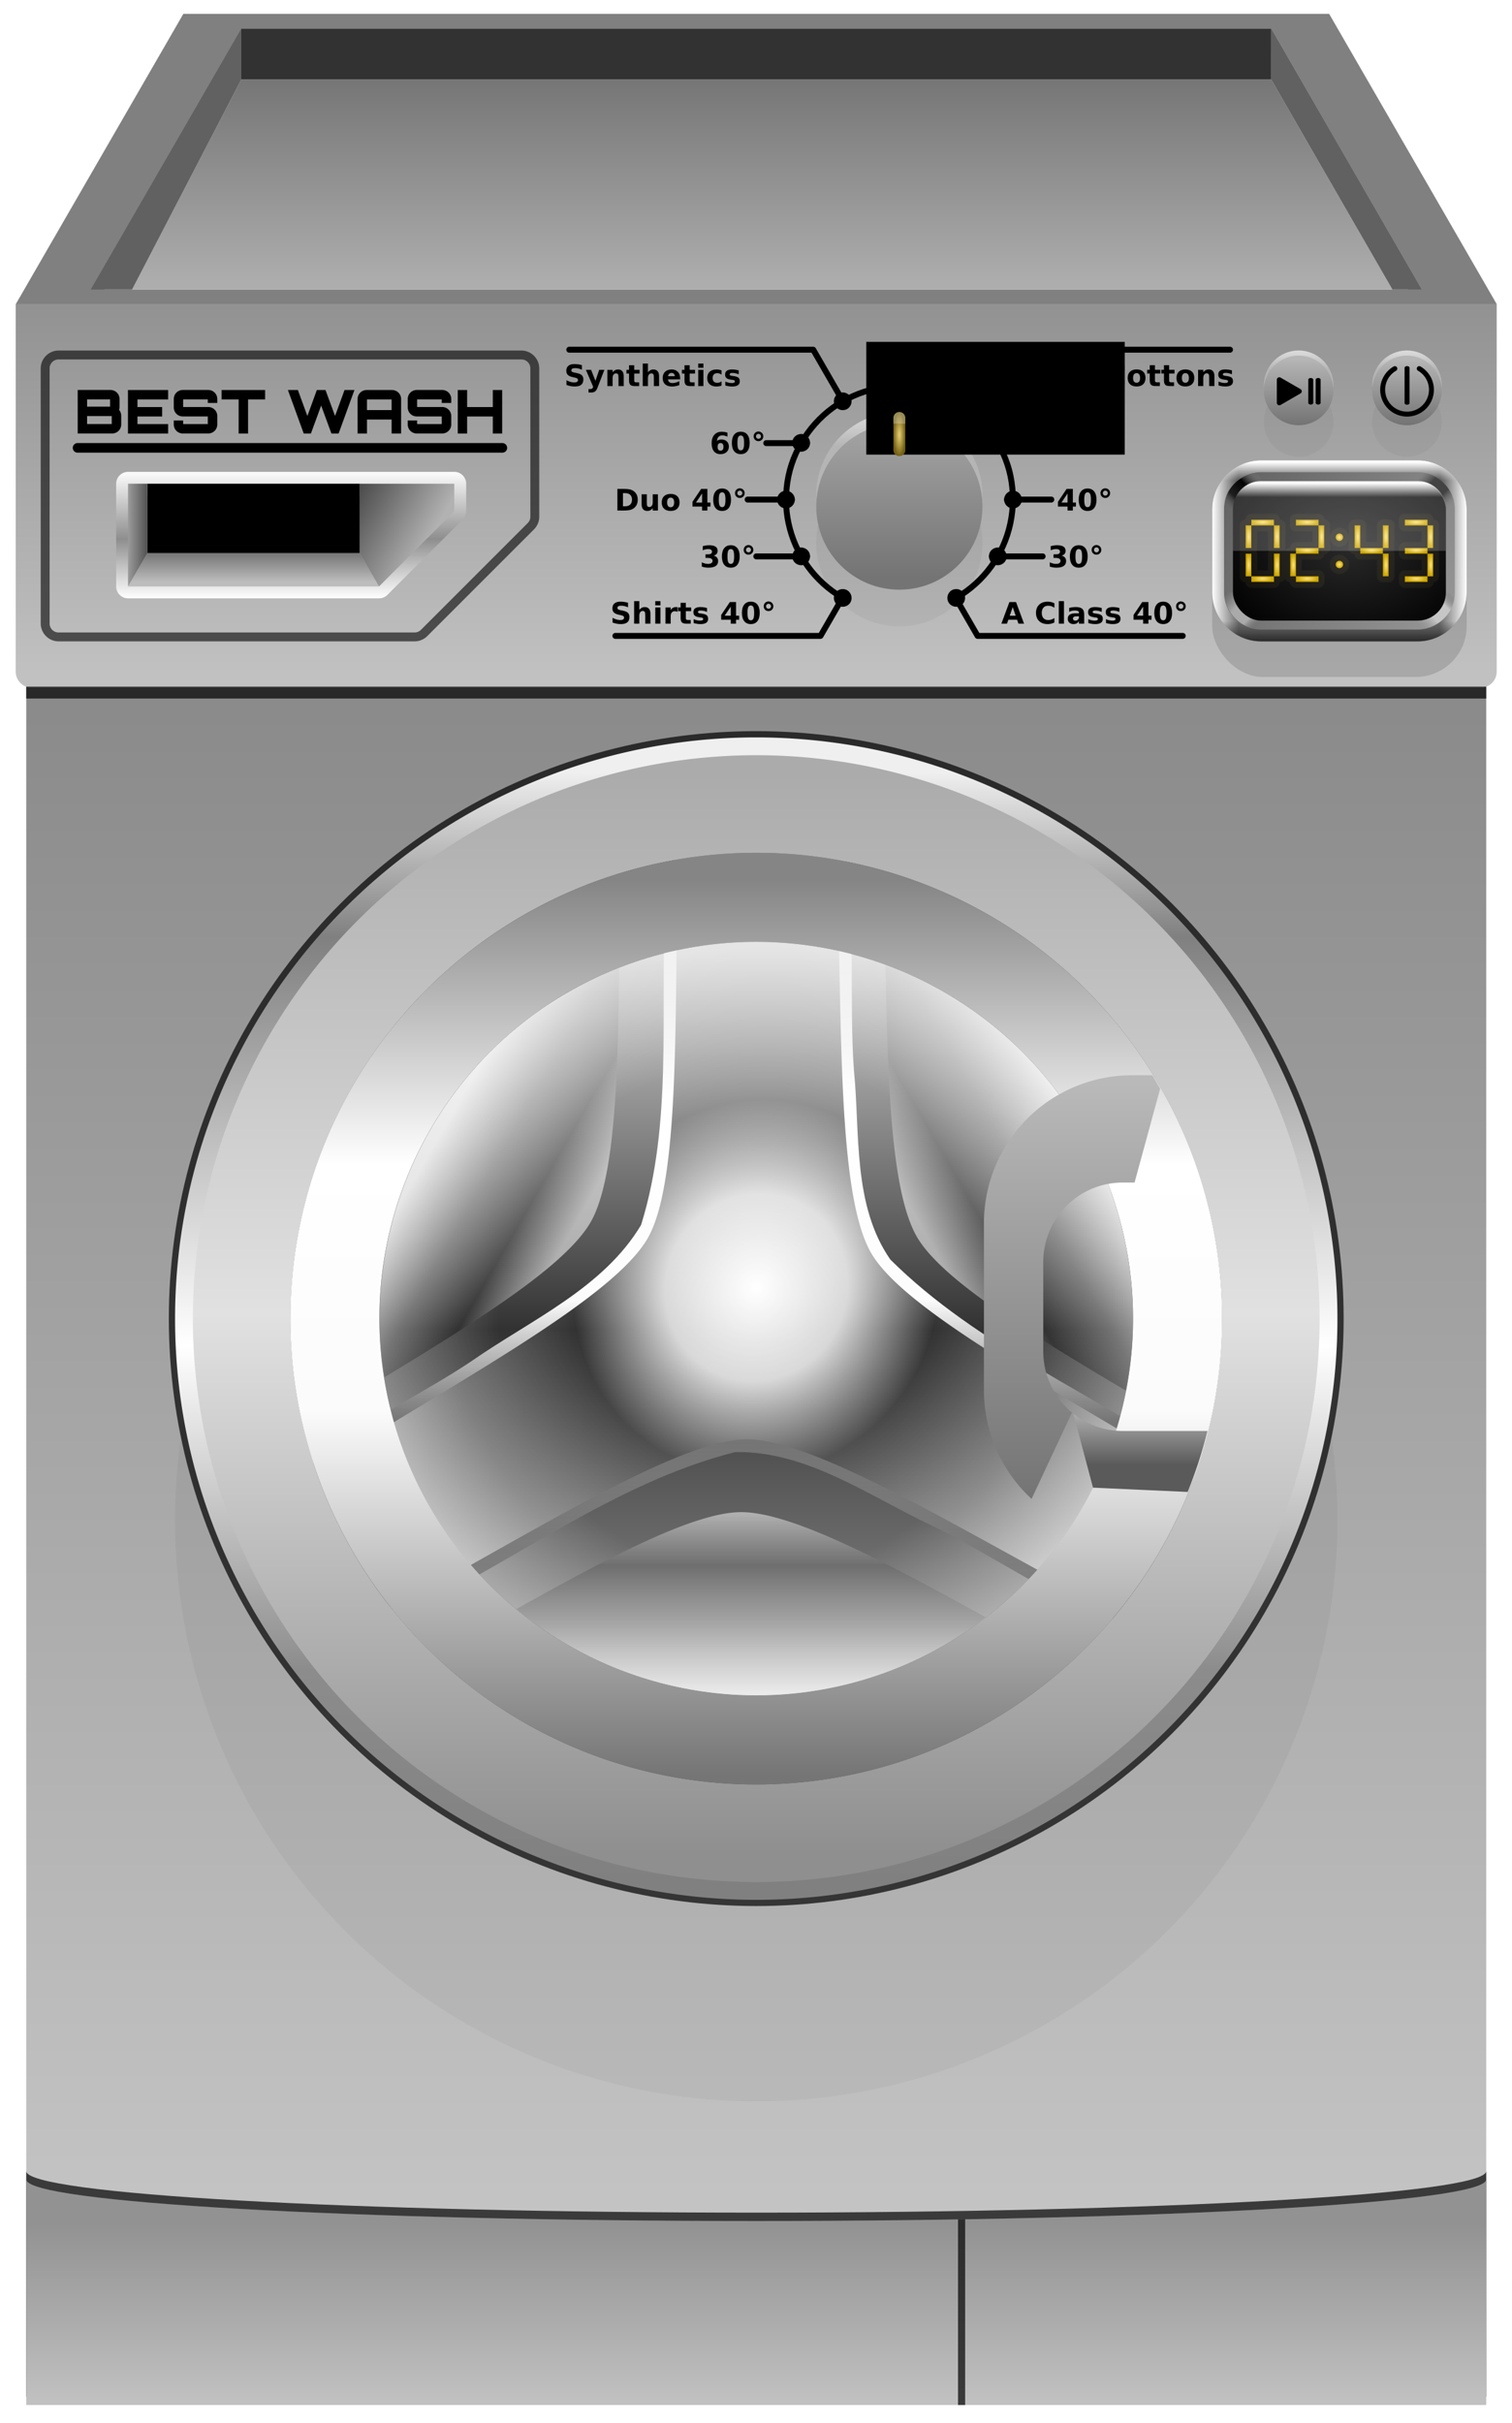 <?xml version="1.0" encoding="UTF-8"?>
<svg version="1.1" viewBox="0 0 505.53 810" xml:space="preserve" xmlns="http://www.w3.org/2000/svg" xmlns:xlink="http://www.w3.org/1999/xlink"><defs><linearGradient id="a"><stop stop-color="#ffe681" offset="0"/><stop stop-color="#cba400" offset="1"/></linearGradient><linearGradient id="e"><stop stop-color="#747474" offset="0"/><stop stop-color="#b6b6b6" offset="1"/></linearGradient><linearGradient id="b"><stop stop-color="#b5b5b5" offset="0"/><stop stop-color="#e2e2e2" offset="1"/></linearGradient><linearGradient id="f"><stop stop-color="#464646" offset="0"/><stop stop-color="#b2b2b2" offset="1"/></linearGradient><linearGradient id="c"><stop stop-color="#8a8a8a" offset="0"/><stop offset=".303"/><stop stop-color="#505050" offset=".616"/><stop stop-color="#d5d5d5" offset="1"/></linearGradient><linearGradient id="bl"><stop stop-color="#ababab" offset="0"/><stop stop-color="#e1e1e1" offset=".5"/><stop stop-color="#8f8f8f" offset="1"/></linearGradient><linearGradient id="d"><stop stop-color="#929292" offset="0"/><stop stop-color="#c1c1c1" offset="1"/></linearGradient><linearGradient id="bp" x1="-59" x2="-59" y1="419.11" y2="669.11" gradientUnits="userSpaceOnUse"><stop stop-color="#8b8b8b" offset="0"/><stop stop-color="#c3c3c3" offset="1"/></linearGradient><linearGradient id="bo" x1="-56.768" x2="-56.768" y1="350.77" y2="412.72" gradientUnits="userSpaceOnUse" xlink:href="#d"/><linearGradient id="bn" x1="-47.5" x2="-47.5" y1="673.86" y2="703.86" gradientUnits="userSpaceOnUse" xlink:href="#d"/><linearGradient id="g" x1="-56.924" x2="-56.924" y1="432.33" y2="608.33" gradientTransform="matrix(1.033 0 0 1.033 1.795 -17.014)" gradientUnits="userSpaceOnUse" xlink:href="#bl"/><linearGradient id="bk" x1="-55.924" x2="-55.924" y1="429.33" y2="616.33" gradientUnits="userSpaceOnUse"><stop stop-color="#efefef" offset="0"/><stop stop-color="#808080" offset=".148"/><stop stop-color="#fff" offset=".516"/><stop stop-color="#8c8c8c" offset=".808"/><stop stop-color="#808080" offset="1"/></linearGradient><linearGradient id="bi" x1="-56.489" x2="-56.489" y1="447.33" y2="598.33" gradientUnits="userSpaceOnUse"><stop stop-color="#858585" offset="0"/><stop stop-color="#fff" offset=".318"/><stop stop-color="#fbfbfb" offset=".593"/><stop stop-color="#757575" offset="1"/></linearGradient><radialGradient id="ah" cx="-50.304" cy="515.97" r="72.611" gradientTransform="matrix(.83 .479 -.501 .868 245.28 92.296)" gradientUnits="userSpaceOnUse"><stop stop-color="#fff" offset="0"/><stop stop-color="#cdcdcd" offset=".219"/><stop offset=".439"/><stop stop-color="#4d4d4d" offset=".731"/><stop stop-color="#b2b2b2" offset="1"/></radialGradient><radialGradient id="ag" cx="-55" cy="521.33" r="63.489" gradientTransform="matrix(1.134 0 0 1.134 7.364 -69.796)" gradientUnits="userSpaceOnUse"><stop offset="0"/><stop offset=".602"/><stop stop-color="#5f5f5f" offset=".876"/><stop stop-color="#717171" offset="1"/></radialGradient><linearGradient id="bm" x1="-58.734" x2="-58.734" y1="444.22" y2="568.72" gradientUnits="userSpaceOnUse"><stop stop-color="#858585" offset="0"/><stop stop-color="#fff" offset=".318"/><stop stop-color="#fbfbfb" offset=".593"/><stop stop-color="#3c3c3c" offset=".76"/><stop stop-color="#131313" offset="1"/></linearGradient><linearGradient id="az" x1="-56.156" x2="-56.156" y1="553.45" y2="584.92" gradientUnits="userSpaceOnUse" xlink:href="#c"/><linearGradient id="ay" x1="-26.862" x2="-.194" y1="506.44" y2="491.04" gradientUnits="userSpaceOnUse" xlink:href="#c"/><linearGradient id="ax" x1="-85.207" x2="-108.89" y1="504.99" y2="491.32" gradientUnits="userSpaceOnUse" xlink:href="#c"/><linearGradient id="at" x1="-54.444" x2="-54.444" y1="459.45" y2="583.2" gradientUnits="userSpaceOnUse"><stop stop-color="#fff" stop-opacity=".827" offset="0"/><stop stop-color="#fff" stop-opacity=".196" offset=".515"/><stop stop-color="#fff" stop-opacity=".554" offset="1"/></linearGradient><linearGradient id="bj" x1="-56.305" x2="-56.305" y1="309.56" y2="346.69" gradientUnits="userSpaceOnUse"><stop stop-color="#717171" offset="0"/><stop stop-color="#adadad" offset="1"/></linearGradient><linearGradient id="bh" x1="-133.27" x2="-133.27" y1="390.52" y2="397.22" gradientTransform="translate(-9.564)" gradientUnits="userSpaceOnUse"><stop stop-color="#5a5a5a" offset="0"/><stop stop-color="#bdbdbd" offset="1"/></linearGradient><linearGradient id="bg" x1="-114.68" x2="-101.35" y1="383.86" y2="391.56" gradientTransform="translate(-9.564)" gradientUnits="userSpaceOnUse" xlink:href="#f"/><linearGradient id="be" x1="-147.54" x2="-152.29" y1="388.06" y2="388.06" gradientTransform="translate(-9.564)" gradientUnits="userSpaceOnUse" xlink:href="#f"/><linearGradient id="bc" x1="-125.18" x2="-125.18" y1="378.35" y2="400.01" gradientTransform="translate(-9.564)" gradientUnits="userSpaceOnUse"><stop stop-color="#fff" offset="0"/><stop stop-color="#8e8e8e" offset=".537"/><stop stop-color="#fff" offset="1"/></linearGradient><linearGradient id="as" x1="-3.268" x2="-3.268" y1="396.77" y2="371.72" gradientTransform="translate(-24.704 -.348)" gradientUnits="userSpaceOnUse"><stop stop-color="#747474" offset="0"/><stop stop-color="#a3a3a3" offset="1"/></linearGradient><linearGradient id="ak" x1="-3.268" x2="-3.268" y1="364.75" y2="358.6" gradientTransform="translate(-24.704 9.585)" gradientUnits="userSpaceOnUse" xlink:href="#b"/><filter id="bt" x="-.113" y="-.113" width="1.226" height="1.226" color-interpolation-filters="sRGB"><feGaussianBlur stdDeviation="1.316"/></filter><radialGradient id="i" cx="-20.262" cy="372.94" r="1" gradientTransform="matrix(1 0 0 3.632 -8.441 -982.09)" gradientUnits="userSpaceOnUse"><stop stop-color="#e8cf73" offset="0"/><stop stop-color="#736014" offset="1"/></radialGradient><linearGradient id="ai" x1="-56.768" x2="-56.768" y1="350.77" y2="412.72" gradientTransform="translate(-9.564)" gradientUnits="userSpaceOnUse" xlink:href="#d"/><linearGradient id="bf" x1="48.348" x2="48.348" y1="373.54" y2="360.28" gradientTransform="matrix(.83 0 0 .83 -1.32 60.622)" gradientUnits="userSpaceOnUse" xlink:href="#e"/><linearGradient id="bd" x1="48.348" x2="48.348" y1="363.48" y2="359.16" gradientTransform="matrix(.83 0 0 .83 -1.32 59.76)" gradientUnits="userSpaceOnUse" xlink:href="#b"/><linearGradient id="aw" x1="48.348" x2="48.348" y1="363.48" y2="359.16" gradientTransform="matrix(.83 0 0 .83 16.931 59.76)" gradientUnits="userSpaceOnUse" xlink:href="#b"/><linearGradient id="av" x1="48.348" x2="48.348" y1="373.54" y2="360.28" gradientTransform="matrix(.83 0 0 .83 16.931 60.622)" gradientUnits="userSpaceOnUse" xlink:href="#e"/><filter id="h" x="-.192" y="-.192" width="1.384" height="1.384" color-interpolation-filters="sRGB"><feGaussianBlur stdDeviation="0.939"/></filter><radialGradient id="j" cx="46.987" cy="395.47" r="16.394" gradientTransform="matrix(1.518 0 0 1.088 -24.362 -38.435)" gradientUnits="userSpaceOnUse"><stop stop-color="#282828" offset="0"/><stop offset="1"/></radialGradient><filter id="bq" x="-.064" y="-.193" width="1.128" height="1.385" color-interpolation-filters="sRGB"><feGaussianBlur stdDeviation="0.841"/></filter><radialGradient id="af" cx="58.376" cy="400.23" r="1.905" gradientTransform="matrix(1 0 0 .25 0 300.12)" gradientUnits="userSpaceOnUse" xlink:href="#a"/><radialGradient id="ae" cx="58.376" cy="400.23" r="1.905" gradientTransform="matrix(1 0 0 .25 0 295.36)" gradientUnits="userSpaceOnUse" xlink:href="#a"/><radialGradient id="ad" cx="58.376" cy="400.23" r="1.905" gradientTransform="matrix(1 0 0 .25 0 290.6)" gradientUnits="userSpaceOnUse" xlink:href="#a"/><radialGradient id="ac" cx="58.376" cy="400.23" r="1.905" gradientTransform="matrix(1 0 0 .25 -7.512 295.36)" gradientUnits="userSpaceOnUse" xlink:href="#a"/><radialGradient id="ab" cx="58.376" cy="400.23" r="1.905" gradientTransform="matrix(0 1 -.25 0 160.86 334.71)" gradientUnits="userSpaceOnUse" xlink:href="#a"/><radialGradient id="aa" cx="58.376" cy="400.23" r="1.905" gradientTransform="matrix(0 1 -.25 0 160.86 339.47)" gradientUnits="userSpaceOnUse" xlink:href="#a"/><radialGradient id="z" cx="58.376" cy="400.23" r="1.905" gradientTransform="matrix(0 1 -.25 0 153.35 339.47)" gradientUnits="userSpaceOnUse" xlink:href="#a"/><radialGradient id="y" cx="58.376" cy="400.23" r="1.905" gradientTransform="matrix(0 1 -.25 0 153.35 334.71)" gradientUnits="userSpaceOnUse" xlink:href="#a"/><radialGradient id="x" cx="58.376" cy="400.23" r="1.905" gradientTransform="matrix(0 1 -.25 0 148.59 334.71)" gradientUnits="userSpaceOnUse" xlink:href="#a"/><radialGradient id="w" cx="58.376" cy="400.23" r="1.905" gradientTransform="matrix(0 1 -.25 0 142.51 334.71)" gradientUnits="userSpaceOnUse" xlink:href="#a"/><radialGradient id="v" cx="58.376" cy="400.23" r="1.905" gradientTransform="matrix(0 1 -.25 0 137.75 339.47)" gradientUnits="userSpaceOnUse" xlink:href="#a"/><radialGradient id="u" cx="58.376" cy="400.23" r="1.905" gradientTransform="matrix(0 1 -.25 0 135 339.47)" gradientUnits="userSpaceOnUse" xlink:href="#a"/><radialGradient id="t" cx="58.376" cy="400.23" r="1.905" gradientTransform="matrix(0 1 -.25 0 135 334.71)" gradientUnits="userSpaceOnUse" xlink:href="#a"/><radialGradient id="s" cx="58.376" cy="400.23" r="1.905" gradientTransform="matrix(0 1 -.25 0 130.24 334.71)" gradientUnits="userSpaceOnUse" xlink:href="#a"/><radialGradient id="r" cx="58.376" cy="400.23" r="1.905" gradientTransform="matrix(0 1 -.25 0 130.24 339.47)" gradientUnits="userSpaceOnUse" xlink:href="#a"/><radialGradient id="q" cx="58.376" cy="400.23" r="1.905" gradientTransform="matrix(1 0 0 .25 -18.354 300.12)" gradientUnits="userSpaceOnUse" xlink:href="#a"/><radialGradient id="p" cx="58.376" cy="400.23" r="1.905" gradientTransform="matrix(1 0 0 .25 -18.354 295.36)" gradientUnits="userSpaceOnUse" xlink:href="#a"/><radialGradient id="o" cx="58.376" cy="400.23" r="1.905" gradientTransform="matrix(1 0 0 .25 -18.354 290.6)" gradientUnits="userSpaceOnUse" xlink:href="#a"/><radialGradient id="n" cx="58.376" cy="400.23" r="1.905" gradientTransform="matrix(1 0 0 .25 -25.863 290.6)" gradientUnits="userSpaceOnUse" xlink:href="#a"/><radialGradient id="m" cx="58.376" cy="400.23" r="1.905" gradientTransform="matrix(1 0 0 .25 -25.863 300.12)" gradientUnits="userSpaceOnUse" xlink:href="#a"/><radialGradient id="l" cx="45.443" cy="397.76" r=".625" gradientTransform="translate(0,-3.5)" gradientUnits="userSpaceOnUse" xlink:href="#a"/><radialGradient id="k" cx="45.443" cy="393.18" r=".625" gradientTransform="translate(0,-3.5)" gradientUnits="userSpaceOnUse" xlink:href="#a"/><linearGradient id="au" x1="46.335" x2="46.335" y1="384.05" y2="386.42" gradientTransform="translate(0,-3.5)" gradientUnits="userSpaceOnUse"><stop stop-color="#fff" offset="0"/><stop stop-color="#fff" stop-opacity="0" offset="1"/></linearGradient><linearGradient id="ar" x1="28.257" x2="79.366" y1="384.03" y2="414.79" gradientTransform="translate(0,-3.5)" gradientUnits="userSpaceOnUse"><stop stop-color="#646464" offset="0"/><stop stop-color="#aaa" offset="1"/></linearGradient><linearGradient id="ap" x1="58.693" x2="64.106" y1="383.22" y2="388.63" gradientTransform="translate(0,-3.5)" gradientUnits="userSpaceOnUse"><stop stop-color="#646464" stop-opacity="0" offset="0"/><stop stop-color="#434343" offset=".273"/><stop stop-color="#434343" offset=".636"/><stop stop-color="#969696" stop-opacity="0" offset="1"/></linearGradient><linearGradient id="ao" x1="58.693" x2="64.106" y1="383.22" y2="388.63" gradientTransform="rotate(90 53.457 393.72)" gradientUnits="userSpaceOnUse"><stop stop-color="#646464" stop-opacity="0" offset="0"/><stop stop-color="#c6c6c6" offset=".273"/><stop stop-color="#c6c6c6" offset=".636"/><stop stop-color="#969696" stop-opacity="0" offset="1"/></linearGradient><linearGradient id="am" x1="58.693" x2="64.106" y1="383.22" y2="388.63" gradientTransform="rotate(-90 43.694 399.98)" gradientUnits="userSpaceOnUse"><stop stop-color="#646464" stop-opacity="0" offset="0"/><stop stop-color="#1e1e1e" offset=".273"/><stop stop-color="#030303" offset=".636"/><stop stop-color="#969696" stop-opacity="0" offset="1"/></linearGradient><linearGradient id="al" x1="58.693" x2="64.106" y1="383.22" y2="388.63" gradientTransform="rotate(180 45.482 393.72)" gradientUnits="userSpaceOnUse"><stop stop-color="#646464" stop-opacity="0" offset="0"/><stop stop-color="#aaa" offset=".273"/><stop stop-color="#aaa" offset=".636"/><stop stop-color="#969696" stop-opacity="0" offset="1"/></linearGradient><linearGradient id="aj" x1="45.133" x2="45.133" y1="380.71" y2="410.58" gradientTransform="translate(0,-3.5)" gradientUnits="userSpaceOnUse"><stop stop-color="#505050" offset="0"/><stop stop-color="#6e6e6e" offset="1"/></linearGradient><linearGradient id="bb" x1="46.9" x2="46.9" y1="380.53" y2="411.64" gradientTransform="translate(0,-3.5)" gradientUnits="userSpaceOnUse"><stop stop-color="#fff" offset="0"/><stop stop-color="#fff" stop-opacity="0" offset=".1"/><stop stop-color="#1a1a1a" stop-opacity="0" offset=".859"/><stop stop-opacity=".831" offset="1"/></linearGradient><linearGradient id="ba" x1="24.008" x2="66.881" y1="395.47" y2="395.47" gradientTransform="translate(0,-3.5)" gradientUnits="userSpaceOnUse"><stop stop-color="#fff" offset="0"/><stop stop-color="#fff" stop-opacity="0" offset=".104"/><stop stop-color="#fff" stop-opacity="0" offset=".893"/><stop stop-color="#fff" offset="1"/></linearGradient><linearGradient id="aq" x1="-12.077" x2="-12.077" y1="482.9" y2="550.7" gradientTransform="matrix(1.033 0 0 1.033 1.795 -17.014)" gradientUnits="userSpaceOnUse"><stop stop-color="#b9b9b9" offset="0"/><stop stop-color="#747474" offset="1"/></linearGradient><linearGradient id="an" x1="10.239" x2="10.239" y1="535.37" y2="544.92" gradientTransform="matrix(1.033 0 0 1.033 1.795 -17.014)" gradientUnits="userSpaceOnUse"><stop stop-color="#b9b9b9" offset="0"/><stop stop-color="#5a5a5a" offset="1"/></linearGradient><filter id="bs" x="-.103" y="-.144" width="1.205" height="1.289" color-interpolation-filters="sRGB"><feGaussianBlur stdDeviation="1.834"/></filter><filter id="br" x="-.12" y="-.12" width="1.24" height="1.24" color-interpolation-filters="sRGB"><feGaussianBlur stdDeviation="9.792"/></filter></defs><g transform="matrix(2.975 0 0 -2.975 135.35 1229.3)" stroke="#000" stroke-width=".336"><g transform="matrix(.667 0 0 -.667 76.179 612.75)"><circle cx="-4" cy="393.17" r="0" color="#000000" color-rendering="auto" image-rendering="auto" opacity=".101" shape-rendering="auto" solid-color="#000000" stroke="none" style="isolation:auto;mix-blend-mode:normal"/><circle cx="-46.361" cy="354.65" r="0" color="#000000" color-rendering="auto" fill="none" image-rendering="auto" shape-rendering="auto" solid-color="#000000" stroke="none" style="isolation:auto;mix-blend-mode:normal"/><path d="m-178 414.85v251.51c0 3.878 54.858 7 123 7s123-3.122 123-7v-251.51c-0.292 0.107-0.603 0.174-0.934 0.174h-244.13c-0.33 0-0.642-0.066-0.934-0.174z" fill="url(#bp)" stroke="none"/><path d="m-151.53 301.5-28.238 48.912h249.54l-28.238-48.912zm9.768 2.475h173.52l25.379 43.963h-221.99l23.084-39.984z" fill="#808080" fill-rule="evenodd" stroke="none"/><path d="m-179.77 350.41v61.908c0 1.497 1.204 2.701 2.701 2.701h244.13c1.497 0 2.701-1.204 2.701-2.701v-61.908z" fill="url(#bo)" stroke="none"/><path d="m-178 414.85h246v2h-246z" opacity=".7" stroke="none"/><path d="m-178 664.95v38h246v-38c0 3.878-54.858 7-123 7s-123-3.122-123-7z" fill-rule="evenodd" opacity=".7" stroke="none"/><path d="m-178 666.36v38h246v-38c0 3.878-54.858 7-123 7s-123-3.122-123-7z" fill="url(#bn)" fill-rule="evenodd" stroke="none"/><path d="m-19.799 673.06c-0.414 7e-3 -0.786 0.019-1.201 0.025v31.275h1.201v-31.301z" fill-rule="evenodd" opacity=".7" stroke="none"/><path d="m31.762 303.98v3.978l23.084 39.984h2.295z" fill="#6b6b6b" fill-rule="evenodd" stroke="none"/><path d="m-141.76 312.55-18.406 35.389h212.36l-20.432-35.389z" fill="url(#bj)" fill-rule="evenodd" stroke="none"/><path d="m31.762 303.98v8.574l20.432 35.389h4.947z" fill="#616161" fill-rule="evenodd" stroke="none"/><path d="m-141.76 303.98-25.379 43.963h6.973l18.406-35.389z" fill="#616161" fill-rule="evenodd" stroke="none"/><path d="m-141.76 303.98v8.574h173.52v-8.574z" fill="#323232" fill-rule="evenodd" stroke="none"/><g stroke="none"><circle cx="-55" cy="521.32" r="98.974" opacity=".7"/><path d="m42.924 555.27a97.924 97.924 0 0 1-97.924 97.924 97.924 97.924 0 0 1-97.924-97.924 97.924 97.924 0 0 1 97.924-97.924 97.924 97.924 0 0 1 97.924 97.924z" color="#000000" color-rendering="auto" filter="url(#br)" image-rendering="auto" opacity=".2" shape-rendering="auto" solid-color="#000000" style="isolation:auto;mix-blend-mode:normal"/><path d="m-55 423.4a97.924 97.924 0 0 0-97.924 97.924 97.924 97.924 0 0 0 97.924 97.924 97.924 97.924 0 0 0 97.924-97.924 97.924 97.924 0 0 0-97.924-97.924zm0 19.436a78.489 78.489 0 0 1 78.488 78.488 78.489 78.489 0 0 1-78.488 78.49 78.489 78.489 0 0 1-78.488-78.49 78.489 78.489 0 0 1 78.488-78.488z" fill="url(#bk)"/><circle cx="-55" cy="521.33" r="63.489" fill="url(#ag)"/><path d="m-62.781 442.79c-6.603-1.069-8.675 3.771-7.559 9.42-0.875 17.801 1.29 36.101-4.061 53.326-6.369 10.672-18.631 16.022-28.492 22.898-8.798 5.909-18.927 10.387-26.842 17.247 2.954 9.285 7.409 19.119 14.594 25.746 18.966-8.716 36.052-22.419 56.576-27.615 12.112-0.242 22.663 7.473 33.246 12.423 10.231 5.006 19.847 11.965 30.457 15.74 6.354-7.384 12.284-16.446 14.088-26.049-16.959-11.836-36.794-19.8-51.631-34.555-6.375-9.162-5.084-21.332-6.133-31.897-0.851-11.688 0.391-23.897-1.613-35.345-7.299-1.938-15.116-1.876-22.631-1.338z" fill="url(#bm)"/><path d="m-55 426.4a94.924 94.924 0 0 0-94.924 94.924 94.924 94.924 0 0 0 94.924 94.924 94.924 94.924 0 0 0 94.924-94.924 94.924 94.924 0 0 0-94.924-94.924zm0 16.436a78.489 78.489 0 0 1 78.488 78.488 78.489 78.489 0 0 1-78.488 78.49 78.489 78.489 0 0 1-78.488-78.49 78.489 78.489 0 0 1 78.488-78.488z" fill="url(#g)"/><path d="m-55 444.4a76.924 76.924 0 0 0-13.221 1.152c-0.573 24.823 0.424 52.72-5.086 62.264-5.919 10.252-32.533 24.301-54.453 38.18a76.924 76.924 0 0 0 12.758 23.436c22.306-12.075 47.057-27.773 58.406-27.773 11.964-1.7e-4 37.85 16.365 61.018 28.449a76.924 76.924 0 0 0 13.041-23.238c-21.581-13.251-47.446-26.797-53.107-36.604-5.793-10.034-4.823-39.054-5.771-64.588a76.924 76.924 0 0 0-13.584-1.277z" fill="url(#ah)"/><path d="m-55 442.84a78.489 78.489 0 0 0-78.488 78.488 78.489 78.489 0 0 0 78.488 78.49 78.489 78.489 0 0 0 78.488-78.49 78.489 78.489 0 0 0-78.488-78.488zm0 15a63.489 63.489 0 0 1 63.488 63.488 63.489 63.489 0 0 1-63.488 63.49 63.489 63.489 0 0 1-63.488-63.49 63.489 63.489 0 0 1 63.488-63.488z" fill="url(#bi)"/><path d="m-57.545 553.93c-7.901 1.2e-4 -22.308 7.619-37.855 16.32a63.489 63.489 0 0 0 72.145 6.055 63.489 63.489 0 0 0 6.877-4.686c-16.77-9.221-32.584-17.69-41.166-17.689z" fill="url(#az)"/><path d="m-82.915 505.09c4.09-7.084 4.603-24.281 4.829-42.825a63.489 63.489 0 0 0-8.658 4.074 63.489 63.489 0 0 0-30.901 64.858c15.945-9.667 30.536-18.842 34.73-26.107z" fill="url(#ax)"/><path d="m-27.933 507.54c4.136 7.164 19.057 16.329 35.21 25.911a63.489 63.489 0 0 0-7.294-43.871 63.489 63.489 0 0 0-33.209-27.829c0.401 19.621 0.904 38.188 5.293 45.789z" fill="url(#ay)"/><circle cx="-55" cy="521.33" r="63.489" fill="url(#at)"/><path d="m8.365 480.32c-13.85 0-25 11.15-25 25v28c0 7.272 3.077 13.795 8.002 18.355l0.041-0.021 6.785-14.5v-4e-3c-2.953-2.456-4.828-6.16-4.828-10.318v-15.023c0-7.43 5.982-13.412 13.412-13.412h1.971l4.309-15.822a78.489 78.489 0 0 0-1.32-2.254h-3.371z" color="#000000" color-rendering="auto" fill="url(#aq)" image-rendering="auto" shape-rendering="auto" solid-color="#000000" style="isolation:auto;mix-blend-mode:normal"/><path d="m-1.49 537.4-0.055 0.021 3.289 12.381 15.951 0.725a78.489 78.489 0 0 0 3.342-10.277h-14.26c-3.127 0-5.991-1.068-8.268-2.85z" color="#000000" color-rendering="auto" fill="url(#an)" image-rendering="auto" shape-rendering="auto" solid-color="#000000" style="isolation:auto;mix-blend-mode:normal"/><path d="m10.365 482.32c-13.85 0-25 11.15-25 25v28c0 13.85 11.15 25 25 25h2.59a78.489 78.489 0 0 0 7.566-18.076h-11.744c-7.43 0-13.412-5.982-13.412-13.412v-15.023c0-7.43 5.982-13.412 13.412-13.412h11.764a78.489 78.489 0 0 0-7.592-18.076zm27.105 59.924a94.924 94.924 0 0 1-0.086 0.445 94.924 94.924 0 0 0 0.119-0.445zm-1.924 6.982a94.924 94.924 0 0 1-0.838 2.779 94.924 94.924 0 0 0 0.838-2.779zm-2.918 8.08a94.924 94.924 0 0 1-1.248 3.014h0.066a94.924 94.924 0 0 0 1.182-3.014z" color="#000000" color-rendering="auto" fill="url(#g)" image-rendering="auto" shape-rendering="auto" solid-color="#000000" style="isolation:auto;mix-blend-mode:normal"/></g><path d="m-172.56 358.22c-1.639 1.6e-4 -3 1.361-3 3v43c1.6e-4 1.639 1.361 3 3 3h60c0.795-1.5e-4 1.559-0.317 2.121-0.879l18-18c0.562-0.562 0.879-1.326 0.879-2.121v-25c-1.64e-4 -1.639-1.361-3-3-3zm0 3h78v25l-18 18h-60z" color="#000000" color-rendering="auto" image-rendering="auto" opacity=".6" shape-rendering="auto" solid-color="#000000" stroke="none" style="isolation:auto;mix-blend-mode:normal;text-decoration-color:#000000;text-decoration-line:none;text-decoration-style:solid;text-indent:0;text-transform:none;white-space:normal"/><path d="m-172.56 359.72a1.5 1.5 0 0 0-1.5 1.5v43a1.5 1.5 0 0 0 1.5 1.5h60a1.5 1.5 0 0 0 1.061-0.439l18-18a1.5 1.5 0 0 0 0.439-1.061v-25a1.5 1.5 0 0 0-1.5-1.5z" color="#000000" color-rendering="auto" fill="url(#ai)" image-rendering="auto" shape-rendering="auto" solid-color="#000000" stroke="none" style="isolation:auto;mix-blend-mode:normal;text-decoration-color:#000000;text-decoration-line:none;text-decoration-style:solid;text-indent:0;text-transform:none;white-space:normal"/><path d="m-160.85 380.66v17.309h42.289l12.688-12.688v-4.621z" color="#000000" color-rendering="auto" fill="none" image-rendering="auto" shape-rendering="auto" solid-color="#000000" stroke="url(#bc)" stroke-linecap="round" stroke-linejoin="round" stroke-width="4" style="isolation:auto;mix-blend-mode:normal"/><path d="m-157.6 392.34-3.25 5.629h42.289l-3.25-5.629z" color="#000000" color-rendering="auto" fill="url(#bh)" image-rendering="auto" shape-rendering="auto" solid-color="#000000" stroke="none" style="isolation:auto;mix-blend-mode:normal"/><path d="m-157.6 380.66h35.789v11.68h-35.789z" color="#000000" color-rendering="auto" image-rendering="auto" shape-rendering="auto" solid-color="#000000" stroke="none" style="isolation:auto;mix-blend-mode:normal"/><path d="m-118.56 397.97-3.25-5.629v-11.68h15.938v4.621z" color="#000000" color-rendering="auto" fill="url(#bg)" image-rendering="auto" shape-rendering="auto" solid-color="#000000" stroke="none" style="isolation:auto;mix-blend-mode:normal"/><path d="m-157.6 392.34-3.25 5.629v-17.309h3.25z" fill="url(#be)" fill-rule="evenodd" stroke="none"/><path d="m-162.28 366.37c0-0.835-0.682-1.507-1.507-1.507h-5.539v7.33h5.813c0.835 0 1.517-0.672 1.517-1.507v-1.517c0-0.346-0.153-0.703-0.356-0.957 0.051-0.132 0.071-0.295 0.071-0.468v-1.374zm-5.467 2.891h4.154v1.344h-4.154zm0-2.81h3.869v1.222h-3.869z" stroke="none"/><path d="m-154.09 364.87h-6.771v7.33h6.771v-1.588h-5.172v-1.283h4.164v-1.588h-4.164v-1.283h5.172z" stroke="none"/><path d="m-145.81 366.37c0-0.835-0.682-1.507-1.507-1.507h-4.317c-0.835 0-1.507 0.672-1.507 1.507v1.446c0 0.835 0.672 1.507 1.507 1.507h4.225v1.283h-4.154v-0.601h-1.578v0.682c0 0.835 0.672 1.507 1.507 1.507h4.317c0.825 0 1.507-0.672 1.507-1.507v-1.446c0-0.835-0.682-1.507-1.507-1.507h-4.246v-1.283h4.154v0.601h1.598z" stroke="none"/><path d="m-145.08 364.87v1.588h2.871v5.742h1.588v-5.742h2.871v-1.588z" stroke="none"/><path d="m-124.37 364.87c-0.438 1.191-0.906 2.505-1.344 3.686l-0.255 0.682-1.609-4.368h-1.456c-0.438 1.191-0.906 2.505-1.344 3.686l-0.255 0.682-1.598-4.368h-1.68l2.667 7.33h1.212c0.326-0.926 0.723-1.975 1.069-2.922l0.652-1.792 1.731 4.714h1.212l2.667-7.33z" stroke="none"/><path d="m-120.66 364.87c-0.835 0-1.507 0.672-1.507 1.507v5.824h1.578v-2.362h4.154v2.362h1.598v-5.824c0-0.835-0.682-1.507-1.517-1.507zm0.071 3.38v-1.792h4.154v1.792z" stroke="none"/><path d="m-106.39 366.37c0-0.835-0.682-1.507-1.507-1.507h-4.317c-0.835 0-1.507 0.672-1.507 1.507v1.446c0 0.835 0.672 1.507 1.507 1.507h4.225v1.283h-4.154v-0.601h-1.578v0.682c0 0.835 0.672 1.507 1.507 1.507h4.317c0.825 0 1.507-0.672 1.507-1.507v-1.446c0-0.835-0.682-1.507-1.507-1.507h-4.246v-1.283h4.154v0.601h1.598z" stroke="none"/><path d="m-99.386 364.87v2.871h-4.327v-2.871h-1.578v7.33h1.578v-2.871h4.327v2.871h1.578v-7.33z" stroke="none"/><path d="m-169.32 373.81a0.809 0.809 0 1 0 0 1.617h71.512a0.809 0.809 0 1 0 0-1.617z" color="#000000" color-rendering="auto" fill-rule="evenodd" image-rendering="auto" shape-rendering="auto" solid-color="#000000" stroke="none" style="isolation:auto;mix-blend-mode:normal;text-decoration-color:#000000;text-decoration-line:none;text-decoration-style:solid;text-indent:0;text-transform:none;white-space:normal"/><g transform="translate(-2.183)"><circle cx="-28.704" cy="390.7" r="14" color="#000000" color-rendering="auto" filter="url(#bt)" image-rendering="auto" opacity=".207" shape-rendering="auto" solid-color="#000000" stroke="none" style="isolation:auto;mix-blend-mode:normal"/><path d="m-28.703 368.58a14 14 0 0 0-14 14 14 14 0 0 0 0.043 1.057 14 14 0 0 1 13.957-13.121 14 14 0 0 1 13.957 12.938 14 14 0 0 0 0.043-0.873 14 14 0 0 0-14-14z" color="#000000" color-rendering="auto" fill="url(#ak)" image-rendering="auto" shape-rendering="auto" solid-color="#000000" stroke="none" style="isolation:auto;mix-blend-mode:normal"/><circle cx="-28.704" cy="384.51" r="14" color="#000000" color-rendering="auto" fill="url(#as)" image-rendering="auto" shape-rendering="auto" solid-color="#000000" stroke="none" style="isolation:auto;mix-blend-mode:normal"/><path d="m-13.416 392.15c-0.408 0.707-0.158 1.641 0.549 2.049 0.707 0.408 1.641 0.158 2.049-0.549 0.408-0.707 0.158-1.641-0.549-2.049-0.707-0.408-1.641-0.158-2.049 0.549z" color="#000000" color-rendering="auto" image-rendering="auto" shape-rendering="auto" solid-color="#000000" stroke="none" style="isolation:auto;mix-blend-mode:normal;text-decoration-color:#000000;text-decoration-line:none;text-decoration-style:solid;text-indent:0;text-transform:none;white-space:normal"/><path d="m-19.868 398.6c-0.707 0.408-0.957 1.342-0.549 2.049 0.408 0.707 1.342 0.957 2.049 0.549s0.957-1.342 0.549-2.049c-0.408-0.707-1.342-0.957-2.049-0.549z" color="#000000" color-rendering="auto" image-rendering="auto" shape-rendering="auto" solid-color="#000000" stroke="none" style="isolation:auto;mix-blend-mode:normal;text-decoration-color:#000000;text-decoration-line:none;text-decoration-style:solid;text-indent:0;text-transform:none;white-space:normal"/><path d="m-18.637 400.43a0.5 0.5 0 0 0-0.41 0.756l3.096 5.361a0.5 0.5 0 0 0 0.434 0.25h34.559a0.5 0.5 0 1 0 0-1h-34.271l-2.951-5.111a0.5 0.5 0 0 0-0.455-0.256z" color="#000000" color-rendering="auto" fill-rule="evenodd" image-rendering="auto" shape-rendering="auto" solid-color="#000000" stroke="none" style="isolation:auto;mix-blend-mode:normal;text-decoration-color:#000000;text-decoration-line:none;text-decoration-style:solid;text-indent:0;text-transform:none;white-space:normal"/><path d="m-46.545 393.65c0.408 0.707 1.342 0.957 2.049 0.549 0.707-0.408 0.957-1.342 0.549-2.049s-1.342-0.957-2.049-0.549c-0.707 0.408-0.957 1.342-0.549 2.049z" color="#000000" color-rendering="auto" image-rendering="auto" shape-rendering="auto" solid-color="#000000" stroke="none" style="isolation:auto;mix-blend-mode:normal;text-decoration-color:#000000;text-decoration-line:none;text-decoration-style:solid;text-indent:0;text-transform:none;white-space:normal"/><path d="m-38.995 401.2c0.707 0.408 1.641 0.158 2.049-0.549s0.158-1.641-0.549-2.049-1.641-0.158-2.049 0.549-0.158 1.641 0.549 2.049z" color="#000000" color-rendering="auto" image-rendering="auto" shape-rendering="auto" solid-color="#000000" stroke="none" style="isolation:auto;mix-blend-mode:normal;text-decoration-color:#000000;text-decoration-line:none;text-decoration-style:solid;text-indent:0;text-transform:none;white-space:normal"/><path d="m-27.681 363.74v1c2.644 0.143 5.162 0.844 7.428 1.998l0.5-0.865c-2.415-1.239-5.105-1.988-7.928-2.133z" color="#000000" color-rendering="auto" image-rendering="auto" shape-rendering="auto" solid-color="#000000" stroke="none" style="isolation:auto;mix-blend-mode:normal;text-decoration-color:#000000;text-decoration-line:none;text-decoration-style:solid;text-indent:0;text-transform:none;white-space:normal"/><path d="m-29.681 363.74c-2.822 0.145-5.511 0.894-7.928 2.131l0.5 0.865c2.267-1.152 4.785-1.855 7.428-1.998z" color="#000000" color-rendering="auto" image-rendering="auto" shape-rendering="auto" solid-color="#000000" stroke="none" style="isolation:auto;mix-blend-mode:normal;text-decoration-color:#000000;text-decoration-line:none;text-decoration-style:solid;text-indent:0;text-transform:none;white-space:normal"/><path d="m-28.68 362.71c-0.817 0-1.5 0.683-1.5 1.5 0 0.817 0.683 1.5 1.5 1.5 0.817 0 1.5-0.683 1.5-1.5 0-0.817-0.683-1.5-1.5-1.5z" color="#000000" color-rendering="auto" image-rendering="auto" shape-rendering="auto" solid-color="#000000" stroke="none" style="isolation:auto;mix-blend-mode:normal;text-decoration-color:#000000;text-decoration-line:none;text-decoration-style:solid;text-indent:0;text-transform:none;white-space:normal"/><path d="m-39.347 366.86c-2.308 1.495-4.28 3.481-5.793 5.816l0.865 0.5c1.423-2.184 3.269-4.043 5.428-5.449z" color="#000000" color-rendering="auto" image-rendering="auto" shape-rendering="auto" solid-color="#000000" stroke="none" style="isolation:auto;mix-blend-mode:normal;text-decoration-color:#000000;text-decoration-line:none;text-decoration-style:solid;text-indent:0;text-transform:none;white-space:normal"/><path d="m-18.02 366.87-0.5 0.865c2.157 1.408 4.018 3.253 5.441 5.438l0.865-0.5c-1.513-2.335-3.501-4.306-5.807-5.803z" color="#000000" color-rendering="auto" image-rendering="auto" shape-rendering="auto" solid-color="#000000" stroke="none" style="isolation:auto;mix-blend-mode:normal;text-decoration-color:#000000;text-decoration-line:none;text-decoration-style:solid;text-indent:0;text-transform:none;white-space:normal"/><path d="m-46.142 374.41c-0.619 1.212-1.133 2.492-1.496 3.848-0.363 1.355-0.558 2.721-0.627 4.08h0.998c0.069-1.273 0.254-2.553 0.594-3.822 0.34-1.269 0.818-2.47 1.395-3.606z" color="#000000" color-rendering="auto" image-rendering="auto" shape-rendering="auto" solid-color="#000000" stroke="none" style="isolation:auto;mix-blend-mode:normal;text-decoration-color:#000000;text-decoration-line:none;text-decoration-style:solid;text-indent:0;text-transform:none;white-space:normal"/><path d="m-11.218 374.41-0.867 0.5c0.577 1.137 1.056 2.338 1.397 3.607 0.34 1.269 0.525 2.549 0.592 3.82h1c-0.068-1.359-0.262-2.724-0.625-4.08-0.363-1.355-0.877-2.636-1.496-3.848z" color="#000000" color-rendering="auto" image-rendering="auto" shape-rendering="auto" solid-color="#000000" stroke="none" style="isolation:auto;mix-blend-mode:normal;text-decoration-color:#000000;text-decoration-line:none;text-decoration-style:solid;text-indent:0;text-transform:none;white-space:normal"/><path d="m-48.27 384.34c0.143 2.779 0.879 5.479 2.127 7.928l0.867-0.5c-1.164-2.297-1.856-4.824-1.996-7.428z" color="#000000" color-rendering="auto" image-rendering="auto" shape-rendering="auto" solid-color="#000000" stroke="none" style="isolation:auto;mix-blend-mode:normal;text-decoration-color:#000000;text-decoration-line:none;text-decoration-style:solid;text-indent:0;text-transform:none;white-space:normal"/><path d="m-10.103 384.34c-0.145 2.6-0.82 5.129-1.988 7.424l0.869 0.502c1.251-2.448 1.971-5.15 2.119-7.926z" color="#000000" color-rendering="auto" image-rendering="auto" shape-rendering="auto" solid-color="#000000" stroke="none" style="isolation:auto;mix-blend-mode:normal;text-decoration-color:#000000;text-decoration-line:none;text-decoration-style:solid;text-indent:0;text-transform:none;white-space:normal"/><path d="m-13.091 393.49c-1.389 2.128-3.214 3.995-5.432 5.439l0.506 0.875c2.373-1.536 4.33-3.527 5.805-5.807z" color="#000000" color-rendering="auto" image-rendering="auto" shape-rendering="auto" solid-color="#000000" stroke="none" style="isolation:auto;mix-blend-mode:normal;text-decoration-color:#000000;text-decoration-line:none;text-decoration-style:solid;text-indent:0;text-transform:none;white-space:normal"/><path d="m-44.278 393.49-0.863 0.5c1.472 2.281 3.425 4.275 5.797 5.812l0.5-0.867c-2.219-1.446-4.048-3.313-5.434-5.445z" color="#000000" color-rendering="auto" image-rendering="auto" shape-rendering="auto" solid-color="#000000" stroke="none" style="isolation:auto;mix-blend-mode:normal;text-decoration-color:#000000;text-decoration-line:none;text-decoration-style:solid;text-indent:0;text-transform:none;white-space:normal"/><path d="m-73.391 400.44v3.799h0.873v-1.346c0-0.249 0.052-0.444 0.156-0.584 0.104-0.142 0.247-0.211 0.43-0.211 0.075 0 0.143 0.016 0.201 0.049 0.059 0.031 0.104 0.074 0.139 0.131 0.026 0.042 0.045 0.108 0.055 0.197 0.011 0.089 0.016 0.255 0.016 0.494v1.27h0.879v-1.666c0-0.369-0.082-0.65-0.246-0.844-0.163-0.194-0.401-0.291-0.717-0.291-0.179 0-0.344 0.039-0.492 0.115-0.148 0.075-0.288 0.192-0.42 0.352v-1.465h-0.873zm3.564 0v0.713h0.873v-0.713zm19.082 0.053c-0.23 0-0.422 0.08-0.58 0.238-0.156 0.156-0.234 0.349-0.234 0.578s0.076 0.422 0.23 0.578c0.156 0.155 0.351 0.232 0.58 0.232 0.111 0 0.215-0.02 0.316-0.06 0.101-0.042 0.191-0.104 0.27-0.182 0.073-0.073 0.129-0.158 0.168-0.256 0.041-0.099 0.061-0.203 0.061-0.312 0-0.111-0.02-0.215-0.061-0.312-0.039-0.098-0.097-0.186-0.174-0.264-0.078-0.076-0.166-0.135-0.266-0.176-0.099-0.042-0.203-0.065-0.311-0.065zm-24.949 0.035c-0.439 0-0.775 0.098-1.01 0.293-0.234 0.195-0.352 0.475-0.352 0.838 0 0.29 0.082 0.519 0.25 0.689 0.169 0.171 0.436 0.297 0.801 0.375l0.365 0.08c0.221 0.049 0.368 0.104 0.441 0.166 0.075 0.062 0.111 0.15 0.111 0.264 0 0.127-0.053 0.225-0.162 0.293-0.109 0.068-0.268 0.102-0.473 0.102-0.202 0-0.411-0.03-0.629-0.092-0.216-0.064-0.441-0.158-0.674-0.281v0.793c0.233 0.086 0.465 0.151 0.697 0.195 0.233 0.044 0.466 0.066 0.697 0.066 0.49 0 0.852-0.098 1.09-0.293 0.239-0.197 0.359-0.496 0.359-0.898 0-0.306-0.085-0.541-0.256-0.707-0.171-0.166-0.46-0.29-0.865-0.371l-0.4-0.082c-0.19-0.039-0.321-0.085-0.395-0.139-0.072-0.055-0.107-0.131-0.107-0.229 0-0.13 0.053-0.227 0.16-0.289 0.107-0.062 0.273-0.092 0.498-0.092 0.169 0 0.351 0.023 0.541 0.068 0.19 0.046 0.386 0.112 0.586 0.201v-0.771c-0.226-0.06-0.447-0.104-0.658-0.133-0.212-0.031-0.417-0.047-0.617-0.047zm21.963 0c-0.48 0-0.849 0.163-1.109 0.492-0.26 0.327-0.391 0.793-0.391 1.398 0 0.604 0.13 1.072 0.391 1.4 0.26 0.327 0.629 0.49 1.109 0.49 0.479 0 0.849-0.163 1.109-0.49 0.26-0.329 0.391-0.797 0.391-1.4 0-0.606-0.13-1.071-0.391-1.398-0.26-0.329-0.631-0.492-1.109-0.492zm-3.531 0.066-1.461 2.174v0.807h1.617v0.664h0.889v-0.664h0.52v-0.682h-0.52v-2.299zm-8.295 0.133v0.777h-0.434v0.625h0.434v1.16c0 0.345 0.072 0.59 0.215 0.734 0.145 0.143 0.391 0.215 0.736 0.215h0.748v-0.625h-0.449c-0.15 0-0.248-0.022-0.299-0.066-0.05-0.046-0.076-0.131-0.076-0.258v-1.16h0.9v-0.625h-0.9v-0.777h-0.875zm14.812 0.162c0.116 0 0.215 0.04 0.297 0.121 0.083 0.081 0.123 0.182 0.123 0.299 0 0.116-0.04 0.214-0.121 0.295-0.081 0.08-0.182 0.119-0.299 0.119-0.119 0-0.219-0.039-0.301-0.119-0.08-0.08-0.119-0.178-0.119-0.295s0.042-0.217 0.123-0.299c0.081-0.081 0.18-0.121 0.297-0.121zm-2.986 0.281c0.202 0 0.345 0.092 0.43 0.279 0.086 0.186 0.131 0.507 0.131 0.963 0 0.461-0.045 0.786-0.131 0.975-0.086 0.189-0.229 0.283-0.43 0.283-0.202 0-0.345-0.094-0.432-0.283-0.086-0.189-0.129-0.514-0.129-0.975 0-0.456 0.043-0.777 0.129-0.963 0.086-0.187 0.23-0.279 0.432-0.279zm-3.375 0.197v1.525h-1.031zm-9.217 0.07c-0.203 0-0.379 0.042-0.525 0.125-0.145 0.081-0.274 0.212-0.387 0.391v-0.449h-0.873v2.734h0.873v-1.26c0-0.269 0.061-0.474 0.182-0.617 0.122-0.145 0.295-0.219 0.52-0.219 0.076 0 0.152 9e-3 0.227 0.027 0.076 0.016 0.154 0.042 0.23 0.078l-2e-3 -0.791c-0.065-8e-3 -0.116-0.012-0.15-0.014-0.034-3e-3 -0.064-6e-3 -0.094-6e-3zm4.129 0c-0.41 0-0.715 0.071-0.914 0.211-0.199 0.14-0.297 0.355-0.297 0.645 0 0.269 0.078 0.468 0.234 0.6 0.156 0.132 0.427 0.223 0.816 0.271l0.154 0.019c0.177 0.021 0.295 0.051 0.354 0.09 0.06 0.037 0.092 0.096 0.092 0.174 0 0.093-0.045 0.162-0.131 0.209-0.086 0.047-0.214 0.072-0.385 0.072-0.189 0-0.375-0.022-0.559-0.065-0.182-0.042-0.361-0.105-0.535-0.189v0.664c0.203 0.057 0.402 0.099 0.594 0.127 0.194 0.029 0.38 0.043 0.561 0.043 0.426 0 0.748-0.072 0.963-0.219 0.215-0.146 0.322-0.367 0.322-0.658 0-0.278-0.078-0.481-0.232-0.611-0.155-0.13-0.457-0.224-0.904-0.281l-0.152-0.021c-0.158-0.018-0.268-0.046-0.33-0.084-0.06-0.037-0.09-0.09-0.09-0.16 0-0.086 0.039-0.151 0.119-0.191 0.081-0.042 0.205-0.062 0.371-0.062 0.155 0 0.318 0.019 0.492 0.059 0.174 0.039 0.356 0.098 0.543 0.176v-0.664c-0.208-0.052-0.401-0.091-0.578-0.115-0.177-0.024-0.347-0.037-0.508-0.037zm-7.633 0.066v2.734h0.873v-2.734z" stroke="none"/><path d="m-38.887 400.43a0.5 0.5 0 0 0-0.439 0.256l-2.951 5.111h-34.271a0.5 0.5 0 1 0 0 1h34.561a0.5 0.5 0 0 0 0.432-0.25l3.096-5.361a0.5 0.5 0 0 0-0.426-0.756z" color="#000000" color-rendering="auto" fill-rule="evenodd" image-rendering="auto" shape-rendering="auto" solid-color="#000000" stroke="none" style="isolation:auto;mix-blend-mode:normal;text-decoration-color:#000000;text-decoration-line:none;text-decoration-style:solid;text-indent:0;text-transform:none;white-space:normal"/><path d="m-38.995 365.47c-0.707 0.408-0.957 1.342-0.549 2.049s1.342 0.957 2.049 0.549 0.957-1.342 0.549-2.049-1.342-0.957-2.049-0.549z" color="#000000" color-rendering="auto" image-rendering="auto" shape-rendering="auto" solid-color="#000000" stroke="none" style="isolation:auto;mix-blend-mode:normal;text-decoration-color:#000000;text-decoration-line:none;text-decoration-style:solid;text-indent:0;text-transform:none;white-space:normal"/><path d="m-46.544 373.02c-0.408 0.707-0.158 1.641 0.549 2.049s1.641 0.158 2.049-0.549c0.408-0.707 0.158-1.641-0.549-2.049s-1.641-0.158-2.049 0.549z" color="#000000" color-rendering="auto" image-rendering="auto" shape-rendering="auto" solid-color="#000000" stroke="none" style="isolation:auto;mix-blend-mode:normal;text-decoration-color:#000000;text-decoration-line:none;text-decoration-style:solid;text-indent:0;text-transform:none;white-space:normal"/><path d="m-49.307 383.33c0 0.817 0.683 1.5 1.5 1.5 0.817 0 1.5-0.683 1.5-1.5 0-0.817-0.683-1.5-1.5-1.5-0.817 0-1.5 0.683-1.5 1.5z" color="#000000" color-rendering="auto" image-rendering="auto" shape-rendering="auto" solid-color="#000000" stroke="none" style="isolation:auto;mix-blend-mode:normal;text-decoration-color:#000000;text-decoration-line:none;text-decoration-style:solid;text-indent:0;text-transform:none;white-space:normal"/><path d="m-11.055 383.33c0 0.817 0.683 1.5 1.5 1.5 0.817 0 1.5-0.683 1.5-1.5 0-0.817-0.683-1.5-1.5-1.5-0.817 0-1.5 0.683-1.5 1.5z" color="#000000" color-rendering="auto" image-rendering="auto" shape-rendering="auto" solid-color="#000000" stroke="none" style="isolation:auto;mix-blend-mode:normal;text-decoration-color:#000000;text-decoration-line:none;text-decoration-style:solid;text-indent:0;text-transform:none;white-space:normal"/><path d="m-13.416 374.52c0.408 0.707 1.342 0.957 2.049 0.549s0.957-1.342 0.549-2.049-1.342-0.957-2.049-0.549-0.957 1.342-0.549 2.049z" color="#000000" color-rendering="auto" image-rendering="auto" shape-rendering="auto" solid-color="#000000" stroke="none" style="isolation:auto;mix-blend-mode:normal;text-decoration-color:#000000;text-decoration-line:none;text-decoration-style:solid;text-indent:0;text-transform:none;white-space:normal"/><path d="m-19.868 368.07c0.707 0.408 1.641 0.158 2.049-0.549 0.408-0.707 0.158-1.641-0.549-2.049-0.707-0.408-1.641-0.158-2.049 0.549-0.408 0.707-0.158 1.641 0.549 2.049z" color="#000000" color-rendering="auto" image-rendering="auto" shape-rendering="auto" solid-color="#000000" stroke="none" style="isolation:auto;mix-blend-mode:normal;text-decoration-color:#000000;text-decoration-line:none;text-decoration-style:solid;text-indent:0;text-transform:none;white-space:normal"/><path d="m-84.316 357.58a0.5 0.5 0 1 0 0 1h40.812l4.277 7.408a0.5 0.5 0 1 0 0.865-0.5l-4.422-7.658a0.5 0.5 0 0 0-0.434-0.25z" color="#000000" color-rendering="auto" fill-rule="evenodd" image-rendering="auto" shape-rendering="auto" solid-color="#000000" stroke="none" style="isolation:auto;mix-blend-mode:normal;text-decoration-color:#000000;text-decoration-line:none;text-decoration-style:solid;text-indent:0;text-transform:none;white-space:normal"/><path d="m-71.939 360.41v3.799h0.875v-1.346c0-0.249 0.052-0.442 0.156-0.582 0.104-0.142 0.247-0.213 0.43-0.213 0.075 0 0.141 0.016 0.199 0.049 0.059 0.031 0.106 0.074 0.141 0.131 0.026 0.042 0.043 0.11 0.053 0.199 0.011 0.089 0.018 0.253 0.018 0.492v1.27h0.879v-1.664c0-0.369-0.082-0.652-0.246-0.846-0.163-0.194-0.403-0.291-0.719-0.291-0.179 0-0.342 0.039-0.49 0.115-0.148 0.075-0.288 0.192-0.42 0.352v-1.465h-0.875zm9.348 0v0.713h0.873v-0.713zm-20.869 0.088c-0.439 0-0.775 0.098-1.01 0.293-0.234 0.195-0.352 0.475-0.352 0.838 0 0.29 0.084 0.521 0.252 0.691 0.169 0.171 0.436 0.295 0.801 0.373l0.363 0.08c0.221 0.049 0.368 0.104 0.441 0.166 0.075 0.062 0.113 0.15 0.113 0.264 0 0.127-0.055 0.225-0.164 0.293-0.109 0.068-0.266 0.104-0.471 0.104-0.202 0-0.413-0.032-0.631-0.094-0.216-0.064-0.441-0.158-0.674-0.281v0.795c0.233 0.086 0.466 0.151 0.699 0.195 0.233 0.044 0.464 0.065 0.695 0.065 0.49 0 0.854-0.098 1.092-0.293 0.239-0.197 0.357-0.496 0.357-0.898 0-0.306-0.085-0.541-0.256-0.707-0.171-0.166-0.458-0.29-0.863-0.371l-0.4-0.08c-0.19-0.039-0.323-0.087-0.396-0.141-0.072-0.055-0.107-0.131-0.107-0.229 0-0.13 0.055-0.227 0.162-0.289 0.107-0.062 0.273-0.092 0.498-0.092 0.169 0 0.349 0.023 0.539 0.068 0.19 0.046 0.386 0.114 0.586 0.203v-0.771c-0.226-0.06-0.445-0.105-0.656-0.135-0.212-0.031-0.419-0.047-0.619-0.047zm9.211 0.201v0.775h-0.436v0.625h0.436v1.16c0 0.345 0.072 0.59 0.215 0.734 0.145 0.143 0.389 0.215 0.734 0.215h0.75v-0.625h-0.449c-0.15 0-0.25-0.022-0.301-0.066-0.05-0.046-0.076-0.131-0.076-0.258v-1.16h0.9v-0.625h-0.9v-0.775h-0.873zm9.346 0v0.775h-0.436v0.625h0.436v1.16c0 0.345 0.072 0.59 0.215 0.734 0.145 0.143 0.389 0.215 0.734 0.215h0.75v-0.625h-0.449c-0.15 0-0.25-0.022-0.301-0.066-0.05-0.046-0.076-0.131-0.076-0.258v-1.16h0.9v-0.625h-0.9v-0.775h-0.873zm-11.207 0.709c-0.179 0-0.342 0.039-0.49 0.115-0.148 0.075-0.288 0.192-0.42 0.352v-0.4h-0.875v2.734h0.875v-1.346c0-0.249 0.052-0.442 0.156-0.582 0.104-0.142 0.247-0.213 0.43-0.213 0.075 0 0.141 0.016 0.199 0.049 0.059 0.031 0.106 0.074 0.141 0.131 0.026 0.042 0.043 0.11 0.053 0.199 0.011 0.089 0.018 0.252 0.018 0.488v1.273h0.879v-1.664c0-0.369-0.082-0.652-0.246-0.846-0.163-0.194-0.403-0.291-0.719-0.291zm9.049 0c-0.472 0-0.843 0.129-1.113 0.385-0.269 0.256-0.404 0.605-0.404 1.051 0 0.454 0.137 0.808 0.41 1.061 0.275 0.251 0.661 0.375 1.156 0.375 0.207 0 0.412-0.02 0.619-0.061 0.207-0.039 0.414-0.098 0.621-0.176v-0.674c-0.203 0.111-0.402 0.195-0.596 0.25-0.192 0.054-0.381 0.08-0.564 0.08-0.228 0-0.406-0.052-0.533-0.154-0.127-0.103-0.2-0.256-0.221-0.461h2.043v-0.25c0-0.433-0.13-0.778-0.389-1.037-0.257-0.259-0.6-0.389-1.029-0.389zm7.559 0c-0.493 0-0.88 0.127-1.158 0.381-0.278 0.252-0.416 0.604-0.416 1.055s0.138 0.805 0.416 1.059c0.278 0.252 0.665 0.377 1.158 0.377 0.142 0 0.282-0.013 0.422-0.039 0.142-0.024 0.281-0.061 0.418-0.111v-0.715c-0.104 0.08-0.218 0.139-0.342 0.18-0.122 0.041-0.252 0.061-0.389 0.061-0.244 0-0.434-0.069-0.57-0.211-0.135-0.143-0.203-0.344-0.203-0.6 0-0.256 0.068-0.454 0.203-0.596 0.137-0.143 0.326-0.215 0.57-0.215 0.129 0 0.252 0.019 0.371 0.059 0.12 0.039 0.241 0.1 0.359 0.182v-0.713c-0.138-0.051-0.278-0.089-0.418-0.113-0.138-0.026-0.279-0.039-0.422-0.039zm2.648 0c-0.41 0-0.714 0.071-0.912 0.211-0.199 0.14-0.299 0.355-0.299 0.645 0 0.269 0.078 0.468 0.234 0.6 0.156 0.132 0.429 0.223 0.818 0.271l0.154 0.019c0.177 0.021 0.295 0.051 0.354 0.09 0.06 0.037 0.09 0.096 0.09 0.174 0 0.093-0.043 0.164-0.129 0.211-0.086 0.047-0.216 0.07-0.387 0.07-0.189 0-0.375-0.022-0.559-0.065-0.182-0.042-0.361-0.105-0.535-0.189v0.664c0.203 0.057 0.402 0.099 0.594 0.127 0.194 0.029 0.382 0.043 0.562 0.043 0.426 0 0.746-0.072 0.961-0.219 0.215-0.146 0.322-0.365 0.322-0.656 0-0.278-0.078-0.483-0.232-0.613-0.155-0.13-0.455-0.224-0.902-0.281l-0.154-0.021c-0.158-0.018-0.268-0.046-0.33-0.084-0.06-0.037-0.09-0.09-0.09-0.16 0-0.086 0.039-0.151 0.119-0.191 0.081-0.042 0.205-0.062 0.371-0.062 0.155 0 0.32 0.019 0.494 0.059s0.354 0.098 0.541 0.176v-0.664c-0.208-0.052-0.401-0.091-0.578-0.115-0.177-0.024-0.347-0.037-0.508-0.037zm-24.662 0.066 1.219 2.84-0.023 0.076c-0.037 0.122-0.092 0.207-0.16 0.254-0.067 0.047-0.174 0.07-0.322 0.07h-0.273v0.574h0.506c0.252 0 0.454-0.061 0.607-0.184 0.155-0.12 0.291-0.332 0.406-0.637l1.15-2.994h-0.875l-0.625 1.855-0.734-1.855h-0.875zm18.926 0v2.734h0.873v-2.734zm-4.477 0.516c0.156 0 0.283 0.052 0.379 0.154 0.098 0.101 0.146 0.234 0.146 0.4h-1.135c0.026-0.179 0.091-0.316 0.197-0.41 0.106-0.096 0.243-0.145 0.412-0.145z" stroke="none"/><path d="m-51.121 373.32a0.5 0.5 0 1 0 0 1h6.865a0.5 0.5 0 1 0 0-1z" color="#000000" color-rendering="auto" fill-rule="evenodd" image-rendering="auto" shape-rendering="auto" solid-color="#000000" stroke="none" style="isolation:auto;mix-blend-mode:normal;text-decoration-color:#000000;text-decoration-line:none;text-decoration-style:solid;text-indent:0;text-transform:none;white-space:normal"/><path d="m-52.439 371.86c-0.23 0-0.422 0.08-0.58 0.238-0.156 0.156-0.234 0.349-0.234 0.578s0.076 0.422 0.23 0.578c0.156 0.155 0.351 0.232 0.58 0.232 0.111 0 0.215-0.02 0.316-0.06 0.101-0.042 0.191-0.104 0.27-0.182 0.073-0.073 0.129-0.158 0.168-0.256 0.041-0.099 0.061-0.203 0.061-0.312 0-0.111-0.02-0.215-0.061-0.312-0.039-0.098-0.097-0.186-0.174-0.264-0.078-0.076-0.166-0.135-0.266-0.176-0.099-0.042-0.203-0.065-0.311-0.065zm-2.986 0.035c-0.48 0-0.849 0.163-1.109 0.492-0.26 0.327-0.391 0.795-0.391 1.4 0 0.604 0.13 1.07 0.391 1.398 0.26 0.327 0.629 0.49 1.109 0.49 0.479 0 0.849-0.163 1.109-0.49 0.26-0.329 0.391-0.795 0.391-1.398 0-0.605-0.13-1.073-0.391-1.4-0.26-0.329-0.631-0.492-1.109-0.492zm-3.203 4e-3c-0.529 0-0.946 0.173-1.25 0.518-0.303 0.343-0.453 0.818-0.453 1.42 0 0.588 0.13 1.041 0.389 1.361 0.26 0.319 0.626 0.479 1.1 0.479 0.43 0 0.774-0.117 1.029-0.352 0.256-0.236 0.383-0.549 0.383-0.939 0-0.353-0.114-0.639-0.344-0.857-0.228-0.218-0.53-0.326-0.902-0.326-0.148 0-0.285 0.02-0.41 0.06-0.125 0.039-0.24 0.098-0.348 0.178 0.026-0.306 0.117-0.537 0.273-0.691 0.156-0.156 0.374-0.234 0.654-0.234 0.13 0 0.264 0.019 0.4 0.055 0.137 0.034 0.281 0.087 0.436 0.16v-0.674c-0.155-0.052-0.311-0.091-0.469-0.117-0.158-0.026-0.321-0.039-0.488-0.039zm6.189 0.357c0.116 0 0.214 0.04 0.295 0.121 0.083 0.081 0.125 0.182 0.125 0.299 0 0.116-0.04 0.214-0.121 0.295-0.081 0.08-0.182 0.119-0.299 0.119-0.119 0-0.219-0.039-0.301-0.119-0.08-0.08-0.119-0.178-0.119-0.295 0-0.117 0.042-0.217 0.123-0.299 0.081-0.081 0.18-0.121 0.297-0.121zm-2.986 0.281c0.202 0 0.345 0.092 0.43 0.279 0.086 0.186 0.131 0.507 0.131 0.963 0 0.461-0.045 0.786-0.131 0.975s-0.229 0.283-0.43 0.283c-0.202 0-0.345-0.094-0.432-0.283-0.086-0.189-0.129-0.514-0.129-0.975 0-0.456 0.043-0.777 0.129-0.963 0.086-0.187 0.23-0.279 0.432-0.279zm-3.408 1.27c0.166 0 0.29 0.053 0.371 0.16 0.083 0.106 0.125 0.265 0.125 0.479 0 0.213-0.042 0.373-0.125 0.48-0.081 0.106-0.205 0.16-0.371 0.16-0.164 0-0.288-0.054-0.371-0.16-0.081-0.107-0.121-0.267-0.121-0.48 0-0.213 0.04-0.373 0.121-0.479 0.083-0.107 0.207-0.16 0.371-0.16z" stroke="none"/><path d="m-54.262 382.83a0.5 0.5 0 1 0 0 1h7.447a0.5 0.5 0 1 0 0-1z" color="#000000" color-rendering="auto" fill-rule="evenodd" image-rendering="auto" shape-rendering="auto" solid-color="#000000" stroke="none" style="isolation:auto;mix-blend-mode:normal;text-decoration-color:#000000;text-decoration-line:none;text-decoration-style:solid;text-indent:0;text-transform:none;white-space:normal"/><path d="m-55.58 381.43c-0.23 0-0.422 0.08-0.58 0.238-0.156 0.156-0.234 0.349-0.234 0.578s0.076 0.422 0.23 0.578c0.156 0.155 0.351 0.232 0.58 0.232 0.111 0 0.215-0.02 0.316-0.06 0.101-0.042 0.191-0.104 0.27-0.182 0.073-0.073 0.129-0.158 0.168-0.256 0.041-0.099 0.061-0.203 0.061-0.312 0-0.111-0.02-0.215-0.061-0.312-0.039-0.098-0.097-0.186-0.174-0.264-0.078-0.076-0.166-0.135-0.266-0.176-0.099-0.042-0.203-0.065-0.311-0.065zm-2.986 0.035c-0.48 0-0.849 0.163-1.109 0.492-0.26 0.327-0.391 0.795-0.391 1.4 0 0.604 0.13 1.07 0.391 1.398 0.26 0.327 0.629 0.49 1.109 0.49 0.479 0 0.849-0.163 1.109-0.49 0.26-0.329 0.391-0.795 0.391-1.398 0-0.605-0.13-1.073-0.391-1.4-0.26-0.329-0.631-0.492-1.109-0.492zm-17.648 0.066v3.644h0.99c0.547 0 0.957-0.039 1.23-0.117 0.273-0.08 0.508-0.214 0.703-0.402 0.171-0.164 0.298-0.355 0.381-0.57 0.083-0.216 0.125-0.461 0.125-0.736 0-0.272-0.042-0.516-0.125-0.73-0.083-0.215-0.21-0.404-0.381-0.568-0.194-0.189-0.425-0.322-0.697-0.4-0.27-0.08-0.683-0.119-1.236-0.119zm14.117 0-1.461 2.174v0.807h1.617v0.664h0.889v-0.664h0.52v-0.682h-0.52v-2.299zm6.518 0.295c0.116 0 0.214 0.04 0.295 0.121 0.083 0.081 0.125 0.182 0.125 0.299 0 0.116-0.04 0.214-0.121 0.295-0.081 0.08-0.182 0.119-0.299 0.119-0.119 0-0.219-0.039-0.301-0.119-0.08-0.08-0.119-0.178-0.119-0.295 0-0.117 0.042-0.217 0.123-0.299 0.081-0.081 0.18-0.121 0.297-0.121zm-2.986 0.281c0.202 0 0.345 0.092 0.43 0.279 0.086 0.186 0.131 0.507 0.131 0.963 0 0.461-0.045 0.786-0.131 0.975-0.086 0.189-0.229 0.283-0.43 0.283-0.202 0-0.345-0.094-0.432-0.283-0.086-0.189-0.129-0.514-0.129-0.975 0-0.456 0.043-0.777 0.129-0.963 0.086-0.187 0.23-0.279 0.432-0.279zm-16.709 0.133h0.338c0.386 0 0.679 0.094 0.881 0.283 0.202 0.189 0.303 0.465 0.303 0.826 0 0.363-0.101 0.64-0.305 0.83-0.202 0.19-0.495 0.285-0.879 0.285h-0.338zm13.334 0.064v1.525h-1.031zm-5.297 0.07c-0.472 0-0.84 0.127-1.107 0.381-0.265 0.254-0.398 0.605-0.398 1.055s0.133 0.801 0.398 1.055c0.267 0.254 0.635 0.381 1.107 0.381 0.47 0 0.838-0.127 1.102-0.381 0.265-0.254 0.398-0.605 0.398-1.055s-0.133-0.801-0.398-1.055c-0.264-0.254-0.631-0.381-1.102-0.381zm-4.894 0.066v1.67c0 0.369 0.082 0.65 0.246 0.844 0.166 0.194 0.407 0.291 0.723 0.291 0.177 0 0.34-0.036 0.486-0.111 0.148-0.076 0.288-0.196 0.42-0.355v0.396h0.873v-2.734h-0.873v1.35c0 0.249-0.052 0.444-0.156 0.584s-0.247 0.209-0.43 0.209c-0.075 0-0.143-0.014-0.201-0.045-0.057-0.031-0.103-0.076-0.139-0.133-0.028-0.044-0.047-0.113-0.059-0.209-0.011-0.098-0.018-0.257-0.018-0.477 0-0.075 0.002-0.224 0.004-0.447 0.002-0.225 2e-3 -0.41 2e-3 -0.559v-0.273h-0.879zm4.894 0.559c0.19 0 0.337 0.071 0.438 0.211 0.101 0.138 0.15 0.338 0.15 0.6s-0.049 0.464-0.15 0.604c-0.101 0.138-0.247 0.207-0.438 0.207-0.194 0-0.341-0.069-0.443-0.207-0.101-0.14-0.152-0.341-0.152-0.604s0.051-0.461 0.152-0.6c0.103-0.14 0.25-0.211 0.443-0.211z" stroke="none"/><path d="m-52.801 392.4a0.5 0.5 0 1 0 0 1h8.543a0.5 0.5 0 1 0 0-1z" color="#000000" color-rendering="auto" fill-rule="evenodd" image-rendering="auto" shape-rendering="auto" solid-color="#000000" stroke="none" style="isolation:auto;mix-blend-mode:normal;text-decoration-color:#000000;text-decoration-line:none;text-decoration-style:solid;text-indent:0;text-transform:none;white-space:normal"/><path d="m-54.119 390.99c-0.23 0-0.422 0.078-0.58 0.236-0.156 0.156-0.234 0.349-0.234 0.578s0.078 0.422 0.232 0.578c0.156 0.155 0.349 0.232 0.578 0.232 0.111 0 0.215-0.02 0.316-0.06 0.101-0.042 0.191-0.104 0.27-0.182 0.073-0.073 0.129-0.158 0.168-0.256 0.041-0.099 0.061-0.203 0.061-0.312 0-0.111-0.02-0.215-0.061-0.312-0.039-0.098-0.097-0.186-0.174-0.264-0.078-0.076-0.166-0.135-0.266-0.176-0.099-0.042-0.203-0.062-0.311-0.062zm-6.623 0.033c-0.176 0-0.355 0.013-0.537 0.039s-0.367 0.065-0.553 0.117v0.689c0.153-0.067 0.308-0.118 0.463-0.152 0.155-0.034 0.308-0.051 0.459-0.051 0.205 0 0.364 0.039 0.477 0.115 0.112 0.076 0.168 0.184 0.168 0.324 0 0.151-0.058 0.265-0.174 0.34-0.116 0.073-0.291 0.109-0.527 0.109h-0.396v0.605h0.377c0.265 0 0.466 0.043 0.602 0.129 0.137 0.085 0.205 0.211 0.205 0.377 0 0.161-0.068 0.285-0.201 0.371-0.132 0.086-0.321 0.129-0.57 0.129-0.168 0-0.34-0.022-0.514-0.066-0.173-0.046-0.348-0.111-0.523-0.199v0.725c0.184 0.06 0.369 0.105 0.557 0.135 0.189 0.031 0.377 0.045 0.564 0.045 0.531 0 0.934-0.092 1.211-0.279 0.277-0.189 0.416-0.465 0.416-0.826 0-0.243-0.065-0.441-0.193-0.598-0.127-0.158-0.313-0.269-0.559-0.332 0.22-0.055 0.386-0.15 0.498-0.285 0.112-0.137 0.168-0.312 0.168-0.525 0-0.313-0.117-0.547-0.354-0.701-0.234-0.156-0.589-0.234-1.062-0.234zm3.639 0c-0.48 0-0.851 0.163-1.111 0.492-0.26 0.327-0.391 0.795-0.391 1.4 0 0.604 0.13 1.07 0.391 1.398 0.26 0.327 0.631 0.49 1.111 0.49 0.479 0 0.847-0.163 1.107-0.49 0.26-0.329 0.391-0.795 0.391-1.398 0-0.606-0.13-1.073-0.391-1.4-0.26-0.329-0.629-0.492-1.107-0.492zm2.984 0.361c0.116 0 0.215 0.042 0.297 0.123 0.083 0.081 0.123 0.18 0.123 0.297 0 0.116-0.04 0.214-0.121 0.295-0.081 0.08-0.182 0.121-0.299 0.121-0.119 0-0.217-0.041-0.299-0.121-0.08-0.08-0.121-0.178-0.121-0.295s0.042-0.215 0.123-0.297c0.081-0.081 0.18-0.123 0.297-0.123zm-2.984 0.281c0.202 0 0.345 0.094 0.43 0.281 0.086 0.186 0.129 0.505 0.129 0.961 0 0.461-0.043 0.786-0.129 0.975-0.086 0.189-0.229 0.283-0.43 0.283-0.202 0-0.347-0.094-0.434-0.283-0.086-0.189-0.129-0.514-0.129-0.975 0-0.456 0.043-0.775 0.129-0.961 0.086-0.187 0.232-0.281 0.434-0.281z" stroke="none"/><path d="m8.102 360.49c-0.607 0-1.089 0.172-1.443 0.512-0.355 0.339-0.531 0.798-0.531 1.381 0 0.581 0.176 1.043 0.531 1.383 0.355 0.339 0.836 0.508 1.443 0.508 0.203 0 0.399-0.023 0.586-0.068s0.368-0.114 0.541-0.203v-0.754c-0.174 0.119-0.346 0.206-0.516 0.262-0.169 0.055-0.348 0.082-0.535 0.082-0.335 0-0.599-0.107-0.791-0.322-0.192-0.215-0.289-0.511-0.289-0.887 0-0.378 0.097-0.674 0.289-0.889 0.192-0.215 0.456-0.322 0.791-0.322 0.187 0 0.366 0.029 0.535 0.084 0.169 0.055 0.341 0.143 0.516 0.262v-0.756c-0.173-0.089-0.354-0.156-0.541-0.201s-0.382-0.07-0.586-0.07zm5.387 0.201v0.775h-0.436v0.625h0.436v1.16c0 0.345 0.072 0.591 0.215 0.736 0.145 0.143 0.389 0.215 0.734 0.215h0.75v-0.625h-0.449c-0.15 0-0.25-0.022-0.301-0.066-0.05-0.046-0.076-0.133-0.076-0.26v-1.158h0.902v-0.627h-0.902v-0.775h-0.873zm2.393 0v0.775h-0.436v0.625h0.436v1.16c0 0.345 0.072 0.591 0.215 0.736 0.145 0.143 0.389 0.215 0.734 0.215h0.75v-0.625h-0.449c-0.15 0-0.25-0.022-0.301-0.066-0.05-0.046-0.076-0.133-0.076-0.26v-1.158h0.902v-0.627h-0.902v-0.775h-0.873zm-4.609 0.711c-0.472 0-0.842 0.127-1.109 0.381-0.265 0.254-0.396 0.605-0.396 1.055 0 0.449 0.131 0.801 0.396 1.055 0.267 0.254 0.637 0.381 1.109 0.381 0.47 0 0.838-0.127 1.102-0.381 0.265-0.254 0.396-0.605 0.396-1.055 0-0.449-0.131-0.801-0.396-1.055-0.264-0.254-0.631-0.381-1.102-0.381zm8.223 0c-0.472 0-0.842 0.127-1.109 0.381-0.265 0.254-0.396 0.605-0.396 1.055 0 0.449 0.131 0.801 0.396 1.055 0.267 0.254 0.637 0.381 1.109 0.381 0.47 0 0.838-0.127 1.102-0.381 0.265-0.254 0.396-0.605 0.396-1.055 0-0.449-0.131-0.801-0.396-1.055-0.264-0.254-0.631-0.381-1.102-0.381zm3.922 0c-0.179 0-0.344 0.039-0.492 0.115-0.148 0.075-0.288 0.192-0.42 0.352v-0.4h-0.873v2.734h0.873v-1.346c0-0.249 0.052-0.444 0.156-0.584 0.104-0.142 0.247-0.213 0.43-0.213 0.075 0 0.143 0.016 0.201 0.049 0.059 0.031 0.104 0.076 0.139 0.133 0.026 0.042 0.045 0.108 0.055 0.197 0.011 0.089 0.016 0.252 0.016 0.488v1.275h0.879v-1.666c0-0.369-0.082-0.65-0.246-0.844-0.163-0.194-0.401-0.291-0.717-0.291zm2.828 0c-0.41 0-0.714 0.069-0.912 0.209s-0.299 0.355-0.299 0.645c0 0.269 0.078 0.47 0.234 0.602 0.156 0.132 0.429 0.223 0.818 0.271l0.154 0.019c0.177 0.021 0.295 0.051 0.354 0.09 0.06 0.037 0.09 0.096 0.09 0.174 0 0.093-0.043 0.162-0.129 0.209-0.086 0.047-0.214 0.07-0.385 0.07-0.189 0-0.377-0.02-0.561-0.062-0.182-0.042-0.359-0.107-0.533-0.191v0.664c0.203 0.057 0.4 0.099 0.592 0.127 0.194 0.029 0.382 0.045 0.562 0.045 0.426 0 0.746-0.074 0.961-0.221 0.215-0.146 0.322-0.365 0.322-0.656 0-0.278-0.076-0.483-0.23-0.613-0.155-0.13-0.457-0.222-0.904-0.279l-0.154-0.023c-0.158-0.018-0.266-0.045-0.328-0.082-0.06-0.037-0.092-0.092-0.092-0.162 0-0.086 0.041-0.149 0.121-0.189 0.081-0.042 0.205-0.065 0.371-0.065 0.155 0 0.318 0.019 0.492 0.059s0.356 0.098 0.543 0.176v-0.664c-0.208-0.052-0.403-0.089-0.58-0.113-0.177-0.024-0.347-0.037-0.508-0.037zm-14.973 0.625c0.19 0 0.337 0.069 0.438 0.209 0.101 0.138 0.15 0.34 0.15 0.602 0 0.262-0.049 0.464-0.15 0.604-0.101 0.138-0.247 0.207-0.438 0.207-0.194 0-0.343-0.069-0.445-0.207-0.101-0.14-0.15-0.341-0.15-0.604 0-0.262 0.049-0.463 0.15-0.602 0.103-0.14 0.252-0.209 0.445-0.209zm8.223 0c0.19 0 0.337 0.069 0.438 0.209 0.101 0.138 0.15 0.34 0.15 0.602 0 0.262-0.049 0.464-0.15 0.604-0.101 0.138-0.247 0.207-0.438 0.207-0.194 0-0.343-0.069-0.445-0.207-0.101-0.14-0.15-0.341-0.15-0.604 0-0.262 0.049-0.463 0.15-0.602 0.103-0.14 0.252-0.209 0.445-0.209z" stroke="none"/><path d="m-14.092 357.58a0.5 0.5 0 0 0-0.434 0.25l-4.422 7.658a0.5 0.5 0 1 0 0.867 0.5l4.277-7.408h40.811a0.5 0.5 0 1 0 0-1z" color="#000000" color-rendering="auto" fill-rule="evenodd" image-rendering="auto" shape-rendering="auto" solid-color="#000000" stroke="none" style="isolation:auto;mix-blend-mode:normal;text-decoration-color:#000000;text-decoration-line:none;text-decoration-style:solid;text-indent:0;text-transform:none;white-space:normal"/><path d="m2.761 371.86c-0.23 0-0.424 0.08-0.582 0.238-0.156 0.156-0.234 0.349-0.234 0.578s0.078 0.422 0.232 0.578c0.156 0.155 0.349 0.232 0.578 0.232 0.111 0 0.217-0.02 0.318-0.06 0.101-0.042 0.189-0.104 0.268-0.182 0.073-0.073 0.129-0.158 0.168-0.256 0.041-0.099 0.062-0.203 0.062-0.312 0-0.111-0.022-0.215-0.062-0.312-0.039-0.098-0.095-0.186-0.172-0.264-0.078-0.076-0.168-0.135-0.268-0.176-0.099-0.042-0.201-0.065-0.309-0.065zm-2.986 0.035c-0.48 0-0.851 0.163-1.111 0.492-0.26 0.327-0.391 0.795-0.391 1.4 0 0.604 0.13 1.07 0.391 1.398 0.26 0.327 0.631 0.49 1.111 0.49 0.479 0 0.847-0.163 1.107-0.49 0.26-0.329 0.391-0.795 0.391-1.398 0-0.605-0.13-1.073-0.391-1.4-0.26-0.329-0.629-0.492-1.107-0.492zm-3.203 4e-3c-0.529 0-0.946 0.173-1.25 0.518-0.303 0.343-0.455 0.818-0.455 1.42 0 0.588 0.13 1.041 0.389 1.361 0.26 0.319 0.628 0.479 1.102 0.479 0.43 0 0.772-0.117 1.027-0.352 0.256-0.236 0.383-0.549 0.383-0.939 0-0.353-0.114-0.639-0.344-0.857-0.228-0.218-0.528-0.326-0.9-0.326-0.148 0-0.285 0.02-0.41 0.06-0.125 0.039-0.242 0.098-0.35 0.178 0.026-0.306 0.117-0.537 0.273-0.691 0.156-0.156 0.374-0.234 0.654-0.234 0.13 0 0.264 0.019 0.4 0.055 0.137 0.034 0.283 0.087 0.438 0.16v-0.674c-0.155-0.052-0.311-0.091-0.469-0.117-0.158-0.026-0.321-0.039-0.488-0.039zm6.189 0.357c0.116 0 0.214 0.04 0.295 0.121 0.083 0.081 0.125 0.182 0.125 0.299 0 0.116-0.042 0.214-0.123 0.295-0.081 0.08-0.18 0.119-0.297 0.119-0.119 0-0.219-0.039-0.301-0.119-0.08-0.08-0.119-0.178-0.119-0.295 0-0.117 0.04-0.217 0.121-0.299 0.081-0.081 0.182-0.121 0.299-0.121zm-2.986 0.281c0.202 0 0.345 0.092 0.43 0.279 0.086 0.186 0.129 0.507 0.129 0.963 0 0.461-0.043 0.786-0.129 0.975-0.086 0.189-0.229 0.283-0.43 0.283-0.202 0-0.345-0.094-0.432-0.283-0.086-0.189-0.131-0.514-0.131-0.975 0-0.456 0.045-0.777 0.131-0.963 0.086-0.187 0.23-0.279 0.432-0.279zm-3.408 1.27c0.166 0 0.29 0.053 0.371 0.16 0.083 0.106 0.123 0.265 0.123 0.479 0 0.213-0.04 0.373-0.123 0.48-0.081 0.106-0.205 0.16-0.371 0.16-0.164 0-0.288-0.054-0.371-0.16-0.081-0.107-0.123-0.267-0.123-0.48 0-0.213 0.042-0.373 0.123-0.479 0.083-0.107 0.207-0.16 0.371-0.16z" stroke="none"/><path d="m-13.105 373.27a0.5 0.5 0 1 0 0 1h6.865a0.5 0.5 0 1 0 0-1z" color="#000000" color-rendering="auto" fill-rule="evenodd" image-rendering="auto" shape-rendering="auto" solid-color="#000000" stroke="none" style="isolation:auto;mix-blend-mode:normal;text-decoration-color:#000000;text-decoration-line:none;text-decoration-style:solid;text-indent:0;text-transform:none;white-space:normal"/><path d="m-10.547 382.83a0.5 0.5 0 1 0 0 1h7.447a0.5 0.5 0 1 0 0-1z" color="#000000" color-rendering="auto" fill-rule="evenodd" image-rendering="auto" shape-rendering="auto" solid-color="#000000" stroke="none" style="isolation:auto;mix-blend-mode:normal;text-decoration-color:#000000;text-decoration-line:none;text-decoration-style:solid;text-indent:0;text-transform:none;white-space:normal"/><path d="m6.001 381.43c-0.23 0-0.424 0.08-0.582 0.238-0.156 0.156-0.234 0.349-0.234 0.578s0.078 0.422 0.232 0.578c0.156 0.155 0.349 0.232 0.578 0.232 0.111 0 0.217-0.02 0.318-0.06 0.101-0.042 0.189-0.104 0.268-0.182 0.073-0.073 0.129-0.158 0.168-0.256 0.041-0.099 0.062-0.203 0.062-0.312 0-0.111-0.022-0.215-0.062-0.312-0.039-0.098-0.095-0.186-0.172-0.264-0.078-0.076-0.168-0.135-0.268-0.176-0.099-0.042-0.201-0.065-0.309-0.065zm-2.986 0.035c-0.48 0-0.851 0.163-1.111 0.492-0.26 0.327-0.391 0.795-0.391 1.4 0 0.604 0.13 1.07 0.391 1.398 0.26 0.327 0.631 0.49 1.111 0.49 0.479 0 0.847-0.163 1.107-0.49 0.26-0.329 0.391-0.795 0.391-1.398 0-0.605-0.13-1.073-0.391-1.4-0.26-0.329-0.629-0.492-1.107-0.492zm-3.533 0.066-1.461 2.174v0.807h1.617v0.664h0.889v-0.664h0.52v-0.682h-0.52v-2.299zm6.519 0.295c0.116 0 0.214 0.04 0.295 0.121 0.083 0.081 0.125 0.182 0.125 0.299 0 0.116-0.042 0.214-0.123 0.295-0.081 0.08-0.18 0.119-0.297 0.119-0.119 0-0.219-0.039-0.301-0.119-0.08-0.08-0.119-0.178-0.119-0.295 0-0.117 0.04-0.217 0.121-0.299 0.081-0.081 0.182-0.121 0.299-0.121zm-2.986 0.281c0.202 0 0.345 0.092 0.43 0.279 0.086 0.186 0.129 0.507 0.129 0.963 0 0.461-0.043 0.786-0.129 0.975-0.086 0.189-0.229 0.283-0.43 0.283-0.202 0-0.345-0.094-0.432-0.283-0.086-0.189-0.131-0.514-0.131-0.975 0-0.456 0.045-0.777 0.131-0.963 0.086-0.187 0.23-0.279 0.432-0.279zm-3.377 0.197v1.525h-1.029z" stroke="none"/><path d="m-13.105 392.4a0.5 0.5 0 1 0 0 1h8.543a0.5 0.5 0 1 0 0-1z" color="#000000" color-rendering="auto" fill-rule="evenodd" image-rendering="auto" shape-rendering="auto" solid-color="#000000" stroke="none" style="isolation:auto;mix-blend-mode:normal;text-decoration-color:#000000;text-decoration-line:none;text-decoration-style:solid;text-indent:0;text-transform:none;white-space:normal"/><path d="m4.514 390.99c-0.23 0-0.424 0.078-0.582 0.236-0.156 0.156-0.234 0.349-0.234 0.578s0.078 0.422 0.232 0.578c0.156 0.155 0.349 0.232 0.578 0.232 0.111 0 0.217-0.02 0.318-0.06 0.101-0.042 0.189-0.104 0.268-0.182 0.073-0.073 0.131-0.158 0.17-0.256 0.041-0.099 0.061-0.203 0.061-0.312 0-0.111-0.02-0.215-0.061-0.312-0.039-0.098-0.097-0.186-0.174-0.264-0.078-0.076-0.166-0.135-0.266-0.176-0.099-0.042-0.203-0.062-0.311-0.062zm-6.623 0.033c-0.176 0-0.355 0.013-0.537 0.039s-0.367 0.065-0.553 0.117v0.689c0.153-0.067 0.306-0.118 0.461-0.152 0.155-0.034 0.308-0.051 0.459-0.051 0.205 0 0.364 0.039 0.477 0.115 0.112 0.076 0.168 0.184 0.168 0.324 0 0.151-0.056 0.265-0.172 0.34-0.116 0.073-0.291 0.109-0.527 0.109h-0.396v0.605h0.377c0.265 0 0.465 0.043 0.6 0.129 0.137 0.085 0.205 0.211 0.205 0.377 0 0.161-0.066 0.285-0.199 0.371-0.132 0.086-0.323 0.129-0.572 0.129-0.168 0-0.338-0.022-0.512-0.066-0.173-0.046-0.348-0.111-0.523-0.199v0.725c0.184 0.06 0.369 0.105 0.557 0.135 0.189 0.031 0.377 0.045 0.564 0.045 0.531 0 0.934-0.092 1.211-0.279 0.277-0.189 0.414-0.465 0.414-0.826 0-0.243-0.063-0.441-0.191-0.598-0.127-0.158-0.315-0.269-0.561-0.332 0.22-0.055 0.386-0.15 0.498-0.285 0.112-0.137 0.17-0.312 0.17-0.525 0-0.313-0.119-0.547-0.355-0.701-0.234-0.156-0.587-0.234-1.06-0.234zm3.637 0c-0.48 0-0.851 0.163-1.111 0.492-0.26 0.327-0.391 0.795-0.391 1.4 0 0.604 0.13 1.07 0.391 1.398 0.26 0.327 0.631 0.49 1.111 0.49 0.479 0 0.849-0.163 1.109-0.49 0.26-0.329 0.391-0.795 0.391-1.398 0-0.606-0.13-1.073-0.391-1.4-0.26-0.329-0.631-0.492-1.109-0.492zm2.986 0.361c0.116 0 0.214 0.042 0.295 0.123 0.083 0.081 0.125 0.18 0.125 0.297 0 0.116-0.042 0.214-0.123 0.295-0.081 0.08-0.18 0.121-0.297 0.121-0.119 0-0.219-0.041-0.301-0.121-0.08-0.08-0.119-0.178-0.119-0.295s0.04-0.215 0.121-0.297c0.081-0.081 0.182-0.123 0.299-0.123zm-2.986 0.281c0.202 0 0.345 0.094 0.43 0.281 0.086 0.186 0.129 0.505 0.129 0.961 0 0.461-0.043 0.786-0.129 0.975-0.086 0.189-0.229 0.283-0.43 0.283-0.202 0-0.345-0.094-0.432-0.283-0.086-0.189-0.129-0.514-0.129-0.975 0-0.456 0.043-0.775 0.129-0.961 0.086-0.187 0.23-0.281 0.432-0.281z" stroke="none"/><path d="m-1.84 400.44v3.799h0.875v-3.799zm20.578 0.053c-0.23 0-0.424 0.08-0.582 0.238-0.156 0.156-0.234 0.349-0.234 0.578s0.078 0.422 0.232 0.578c0.156 0.155 0.349 0.232 0.578 0.232 0.111 0 0.217-0.02 0.318-0.06 0.101-0.042 0.189-0.104 0.268-0.182 0.073-0.073 0.129-0.158 0.168-0.256 0.041-0.099 0.062-0.203 0.062-0.312 0-0.111-0.022-0.215-0.062-0.312-0.039-0.098-0.095-0.186-0.172-0.264-0.078-0.076-0.168-0.135-0.268-0.176-0.099-0.042-0.201-0.065-0.309-0.065zm-22.445 0.035c-0.607 0-1.089 0.17-1.443 0.51-0.355 0.339-0.531 0.8-0.531 1.383 0 0.581 0.176 1.041 0.531 1.381 0.355 0.339 0.836 0.508 1.443 0.508 0.203 0 0.399-0.023 0.586-0.068 0.187-0.046 0.367-0.114 0.539-0.203v-0.754c-0.174 0.119-0.346 0.206-0.516 0.262-0.169 0.055-0.346 0.082-0.533 0.082-0.335 0-0.599-0.107-0.791-0.322-0.192-0.215-0.289-0.509-0.289-0.885 0-0.378 0.097-0.674 0.289-0.889 0.192-0.215 0.456-0.322 0.791-0.322 0.187 0 0.364 0.027 0.533 0.082 0.169 0.055 0.341 0.143 0.516 0.262v-0.754c-0.173-0.089-0.352-0.158-0.539-0.203-0.187-0.046-0.382-0.068-0.586-0.068zm19.459 0c-0.48 0-0.851 0.163-1.111 0.492-0.26 0.327-0.391 0.793-0.391 1.398 0 0.604 0.13 1.072 0.391 1.4 0.26 0.327 0.631 0.49 1.111 0.49 0.479 0 0.847-0.163 1.107-0.49 0.26-0.329 0.391-0.797 0.391-1.4 0-0.606-0.13-1.071-0.391-1.398-0.26-0.329-0.629-0.492-1.107-0.492zm-25.914 0.066-1.352 3.644h0.945l0.232-0.664h1.471l0.229 0.664h0.945l-1.35-3.644zm22.381 0-1.461 2.174v0.807h1.617v0.664h0.889v-0.664h0.52v-0.682h-0.52v-2.299zm6.519 0.295c0.116 0 0.214 0.04 0.295 0.121 0.083 0.081 0.125 0.182 0.125 0.299 0 0.116-0.042 0.214-0.123 0.295-0.081 0.08-0.18 0.119-0.297 0.119-0.119 0-0.219-0.039-0.301-0.119-0.08-0.08-0.119-0.178-0.119-0.295s0.04-0.217 0.121-0.299c0.081-0.081 0.182-0.121 0.299-0.121zm-2.986 0.281c0.202 0 0.345 0.092 0.43 0.279 0.086 0.186 0.129 0.507 0.129 0.963 0 0.461-0.043 0.786-0.129 0.975-0.086 0.189-0.229 0.283-0.43 0.283-0.202 0-0.347-0.094-0.434-0.283-0.086-0.189-0.129-0.514-0.129-0.975 0-0.456 0.043-0.777 0.129-0.963 0.086-0.187 0.232-0.279 0.434-0.279zm-3.377 0.197v1.525h-1.031zm-11.332 0.07c-0.189 0-0.378 0.013-0.566 0.037-0.189 0.023-0.375 0.056-0.562 0.102v0.668c0.138-0.075 0.288-0.132 0.449-0.17 0.161-0.037 0.334-0.055 0.521-0.055 0.231 0 0.401 0.033 0.51 0.098 0.109 0.064 0.164 0.164 0.164 0.303v0.068h-0.516c-0.472 0-0.818 0.075-1.039 0.225-0.22 0.15-0.33 0.384-0.33 0.705 0 0.264 0.088 0.479 0.264 0.645 0.177 0.164 0.408 0.246 0.691 0.246 0.21 0 0.389-0.036 0.535-0.111 0.146-0.076 0.277-0.199 0.395-0.365v0.406h0.881v-1.561c0-0.438-0.108-0.754-0.328-0.947-0.218-0.195-0.575-0.293-1.068-0.293zm3.266 0c-0.41 0-0.715 0.071-0.914 0.211-0.199 0.14-0.297 0.355-0.297 0.645 0 0.269 0.078 0.468 0.234 0.6 0.156 0.132 0.429 0.223 0.818 0.271l0.152 0.019c0.177 0.021 0.297 0.051 0.355 0.09 0.06 0.037 0.09 0.096 0.09 0.174 0 0.093-0.043 0.162-0.129 0.209-0.086 0.047-0.216 0.072-0.387 0.072-0.189 0-0.375-0.022-0.559-0.065-0.182-0.042-0.361-0.105-0.535-0.189v0.664c0.203 0.057 0.402 0.099 0.594 0.127 0.194 0.029 0.38 0.043 0.561 0.043 0.426 0 0.748-0.072 0.963-0.219 0.215-0.146 0.322-0.367 0.322-0.658 0-0.278-0.078-0.481-0.232-0.611-0.155-0.13-0.455-0.224-0.902-0.281l-0.154-0.021c-0.158-0.018-0.268-0.046-0.33-0.084-0.06-0.037-0.09-0.09-0.09-0.16 0-0.086 0.039-0.151 0.119-0.191 0.081-0.042 0.205-0.062 0.371-0.062 0.155 0 0.32 0.019 0.494 0.059 0.174 0.039 0.354 0.098 0.541 0.176v-0.664c-0.208-0.052-0.401-0.091-0.578-0.115-0.177-0.024-0.347-0.037-0.508-0.037zm2.978 0c-0.41 0-0.715 0.071-0.914 0.211-0.199 0.14-0.297 0.355-0.297 0.645 0 0.269 0.078 0.468 0.234 0.6 0.156 0.132 0.429 0.223 0.818 0.271l0.152 0.019c0.177 0.021 0.297 0.051 0.355 0.09 0.06 0.037 0.09 0.096 0.09 0.174 0 0.093-0.043 0.162-0.129 0.209-0.086 0.047-0.216 0.072-0.387 0.072-0.189 0-0.375-0.022-0.559-0.065-0.182-0.042-0.361-0.105-0.535-0.189v0.664c0.203 0.057 0.402 0.099 0.594 0.127 0.194 0.029 0.38 0.043 0.561 0.043 0.426 0 0.748-0.072 0.963-0.219 0.215-0.146 0.322-0.367 0.322-0.658 0-0.278-0.078-0.481-0.232-0.611-0.155-0.13-0.455-0.224-0.902-0.281l-0.154-0.021c-0.158-0.018-0.268-0.046-0.33-0.084-0.06-0.037-0.09-0.09-0.09-0.16 0-0.086 0.039-0.151 0.119-0.191 0.081-0.042 0.205-0.062 0.371-0.062 0.155 0 0.32 0.019 0.494 0.059s0.354 0.098 0.541 0.176v-0.664c-0.208-0.052-0.401-0.091-0.578-0.115-0.177-0.024-0.347-0.037-0.508-0.037zm-16.889 0.01 0.498 1.451h-0.998zm10.707 1.561h0.453v0.1c0 0.177-0.056 0.326-0.168 0.445-0.112 0.117-0.252 0.176-0.416 0.176-0.132 0-0.234-0.032-0.309-0.094-0.073-0.064-0.111-0.151-0.111-0.262 0-0.12 0.046-0.212 0.137-0.273 0.093-0.062 0.232-0.092 0.414-0.092z" stroke="none"/><flowRoot fill="#000000" font-family="sans-serif" font-size="5.168px" font-weight="bold" letter-spacing="0px" stroke="none" stroke-width="1px" word-spacing="0px" style="line-height:125%" xml:space="preserve"><flowRegion><rect x="-34.273" y="356.76" width="43.544" height="18.994"/></flowRegion><flowPara>Silk</flowPara></flowRoot><path d="m-28.719 368.58a1 1 0 0 0-0.984 1.014v5.404a1 1 0 1 0 2 0v-5.404a1 1 0 0 0-1.016-1.014z" color="#000000" color-rendering="auto" fill="url(#i)" fill-rule="evenodd" image-rendering="auto" shape-rendering="auto" solid-color="#000000" stroke="none" style="isolation:auto;mix-blend-mode:normal;text-decoration-color:#000000;text-decoration-line:none;text-decoration-style:solid;text-indent:0;text-transform:none;white-space:normal"/><path d="m-28.719 368.58a1 1 0 0 0-0.984 1.014v0.959a14 14 0 0 1 1-0.037 14 14 0 0 1 1 0.051v-0.973a1 1 0 0 0-1.016-1.014z" color="#000000" color-rendering="auto" fill="#fff" fill-rule="evenodd" image-rendering="auto" opacity=".275" shape-rendering="auto" solid-color="#000000" stroke="none" style="isolation:auto;mix-blend-mode:normal;text-decoration-color:#000000;text-decoration-line:none;text-decoration-style:solid;text-indent:0;text-transform:none;white-space:normal"/><circle cx="38.57" cy="370.25" r="5.866" color="#000000" color-rendering="auto" filter="url(#h)" image-rendering="auto" opacity=".2" shape-rendering="auto" solid-color="#000000" stroke="none" style="isolation:auto;mix-blend-mode:normal"/><circle cx="56.822" cy="370.25" r="5.866" color="#000000" color-rendering="auto" filter="url(#h)" image-rendering="auto" opacity=".2" shape-rendering="auto" solid-color="#000000" stroke="none" style="isolation:auto;mix-blend-mode:normal"/><circle cx="38.57" cy="364.08" r="5.866" color="#000000" color-rendering="auto" fill="url(#bd)" image-rendering="auto" shape-rendering="auto" solid-color="#000000" stroke="none" style="isolation:auto;mix-blend-mode:normal"/><circle cx="38.57" cy="364.94" r="5.866" color="#000000" color-rendering="auto" fill="url(#bf)" image-rendering="auto" shape-rendering="auto" solid-color="#000000" stroke="none" style="isolation:auto;mix-blend-mode:normal"/><g transform="matrix(.83 0 0 .83 -1.195 60.263)" shape-rendering="auto"><path d="m43.989 369.6v-4.69l2.031 1.172 2.031 1.172-2.031 1.172z" color="#000000" color-rendering="auto" image-rendering="auto" solid-color="#000000" stroke="#000" stroke-linecap="round" stroke-linejoin="round" stroke-width="1" style="isolation:auto;mix-blend-mode:normal"/><g transform="translate(0 -.918)" fill-rule="evenodd" stroke="none"><path d="m50.367 365.48a0.5 0.342 0 0 0-0.492 0.346v4.698a0.5 0.342 0 1 0 1 0v-4.698a0.5 0.342 0 0 0-0.508-0.346z" color="#000000" color-rendering="auto" image-rendering="auto" solid-color="#000000" style="isolation:auto;mix-blend-mode:normal;text-decoration-color:#000000;text-decoration-line:none;text-decoration-style:solid;text-indent:0;text-transform:none;white-space:normal"/><path d="m51.867 365.48a0.5 0.342 0 0 0-0.492 0.346v4.698a0.5 0.342 0 1 0 1 0v-4.698a0.5 0.342 0 0 0-0.508-0.346z" color="#000000" color-rendering="auto" image-rendering="auto" solid-color="#000000" style="isolation:auto;mix-blend-mode:normal;text-decoration-color:#000000;text-decoration-line:none;text-decoration-style:solid;text-indent:0;text-transform:none;white-space:normal"/></g></g><circle cx="56.822" cy="364.08" r="5.866" color="#000000" color-rendering="auto" fill="url(#aw)" image-rendering="auto" shape-rendering="auto" solid-color="#000000" stroke="none" style="isolation:auto;mix-blend-mode:normal"/><circle cx="56.822" cy="364.94" r="5.866" color="#000000" color-rendering="auto" fill="url(#av)" image-rendering="auto" shape-rendering="auto" solid-color="#000000" stroke="none" style="isolation:auto;mix-blend-mode:normal"/><g transform="matrix(.83 0 0 .83 16.931 44.131)" shape-rendering="auto"><path d="m48.075 381.58c-0.275 3e-3 -0.495 0.157-0.492 0.346v7.151c-0.01 0.462 1.01 0.462 1 0v-7.151c0.003-0.192-0.226-0.349-0.508-0.346z" color="#000000" color-rendering="auto" fill-rule="evenodd" image-rendering="auto" solid-color="#000000" stroke="none" style="isolation:auto;mix-blend-mode:normal;text-decoration-color:#000000;text-decoration-line:none;text-decoration-style:solid;text-indent:0;text-transform:none;white-space:normal"/><path transform="rotate(-60)" d="m-305.62 234.83a4.95 4.95 0 0 1-3.669 4.781 4.95 4.95 0 0 1-5.568-2.306 4.95 4.95 0 0 1 0.787-5.975 4.95 4.95 0 0 1 5.975-0.787" color="#000000" color-rendering="auto" fill="none" image-rendering="auto" solid-color="#000000" stroke="#000" stroke-linecap="round" stroke-linejoin="round" stroke-width="1" style="isolation:auto;mix-blend-mode:normal"/></g><rect x="24.008" y="382.72" width="42.873" height="30.5" ry="8.585" color="#000000" color-rendering="auto" filter="url(#bs)" image-rendering="auto" opacity=".36" shape-rendering="auto" solid-color="#000000" stroke="none" style="isolation:auto;mix-blend-mode:normal"/><path d="m32.258 376.72c-4.528 0-8.25 3.722-8.25 8.25v14c0 4.528 3.722 8.25 8.25 8.25h26.373c4.528 0 8.25-3.722 8.25-8.25v-14c0-4.528-3.722-8.25-8.25-8.25zm0 4h26.373c2.345 0 4.25 1.905 4.25 4.25v14c0 2.345-1.905 4.25-4.25 4.25h-26.373c-2.345 0-4.25-1.905-4.25-4.25v-14c0-2.345 1.905-4.25 4.25-4.25z" color="#000000" color-rendering="auto" fill="url(#aj)" image-rendering="auto" shape-rendering="auto" solid-color="#000000" stroke="none" style="isolation:auto;mix-blend-mode:normal;text-decoration-color:#000000;text-decoration-line:none;text-decoration-style:solid;text-indent:0;text-transform:none;white-space:normal"/><path d="m32.258 376.72c-4.528 0-8.25 3.722-8.25 8.25v14c0 4.528 3.722 8.25 8.25 8.25h26.373c4.528 0 8.25-3.722 8.25-8.25v-14c0-4.528-3.722-8.25-8.25-8.25zm0 4h26.373c2.345 0 4.25 1.905 4.25 4.25v14c0 2.345-1.905 4.25-4.25 4.25h-26.373c-2.345 0-4.25-1.905-4.25-4.25v-14c0-2.345 1.905-4.25 4.25-4.25z" color="#000000" color-rendering="auto" fill="url(#ba)" image-rendering="auto" shape-rendering="auto" solid-color="#000000" stroke="none" style="isolation:auto;mix-blend-mode:normal;text-decoration-color:#000000;text-decoration-line:none;text-decoration-style:solid;text-indent:0;text-transform:none;white-space:normal"/><path d="m32.258 376.72c-4.528 0-8.25 3.722-8.25 8.25v14c0 4.528 3.722 8.25 8.25 8.25h26.373c4.528 0 8.25-3.722 8.25-8.25v-14c0-4.528-3.722-8.25-8.25-8.25zm0 4h26.373c2.345 0 4.25 1.905 4.25 4.25v14c0 2.345-1.905 4.25-4.25 4.25h-26.373c-2.345 0-4.25-1.905-4.25-4.25v-14c0-2.345 1.905-4.25 4.25-4.25z" color="#000000" color-rendering="auto" fill="url(#bb)" image-rendering="auto" shape-rendering="auto" solid-color="#000000" stroke="none" style="isolation:auto;mix-blend-mode:normal;text-decoration-color:#000000;text-decoration-line:none;text-decoration-style:solid;text-indent:0;text-transform:none;white-space:normal"/><path d="m32.258 378.72c-3.437 0-6.25 2.813-6.25 6.25v14c0 3.437 2.813 6.25 6.25 6.25h26.373c3.437 0 6.25-2.813 6.25-6.25v-14c0-3.437-2.813-6.25-6.25-6.25zm0 3h26.373c1.826 0 3.25 1.424 3.25 3.25v14c0 1.826-1.424 3.25-3.25 3.25h-26.373c-1.826 0-3.25-1.424-3.25-3.25v-14c0-1.826 1.424-3.25 3.25-3.25z" color="#000000" color-rendering="auto" fill="url(#ar)" image-rendering="auto" shape-rendering="auto" solid-color="#000000" stroke="none" style="isolation:auto;mix-blend-mode:normal;text-decoration-color:#000000;text-decoration-line:none;text-decoration-style:solid;text-indent:0;text-transform:none;white-space:normal"/><path d="m32.334 405.22-0.398-3.039c-1.628-0.192-2.852-1.522-2.852-3.211v-0.152l-3 0.152c0 3.437 2.813 6.25 6.25 6.25z" color="#000000" color-rendering="auto" fill="url(#al)" image-rendering="auto" shape-rendering="auto" solid-color="#000000" stroke="none" style="isolation:auto;mix-blend-mode:normal"/><path d="m25.932 385.04 3.039-0.398c0.192-1.628 1.522-2.852 3.211-2.852h0.152l-0.152-3c-3.437 0-6.25 2.813-6.25 6.25z" color="#000000" color-rendering="auto" fill="url(#am)" image-rendering="auto" shape-rendering="auto" solid-color="#000000" stroke="none" style="isolation:auto;mix-blend-mode:normal"/><path d="m64.957 398.89-3.039 0.398c-0.192 1.628-1.522 2.852-3.211 2.852h-0.152l0.152 3c3.437 0 6.25-2.813 6.25-6.25z" color="#000000" color-rendering="auto" fill="url(#ao)" image-rendering="auto" shape-rendering="auto" solid-color="#000000" stroke="none" style="isolation:auto;mix-blend-mode:normal"/><path d="m58.631 378.72 0.398 3.039c1.628 0.192 2.852 1.522 2.852 3.211v0.152l3-0.152c0-3.437-2.813-6.25-6.25-6.25z" color="#000000" color-rendering="auto" fill="url(#ap)" image-rendering="auto" shape-rendering="auto" solid-color="#000000" stroke="none" style="isolation:auto;mix-blend-mode:normal"/><rect x="27.508" y="380.22" width="35.873" height="23.5" ry="4.75" color="#000000" color-rendering="auto" fill="url(#j)" image-rendering="auto" shape-rendering="auto" solid-color="#000000" stroke="none" style="isolation:auto;mix-blend-mode:normal"/><path d="m45.443 393.64a0.625 0.625 0 0 0-0.625 0.625 0.625 0.625 0 0 0 0.625 0.625 0.625 0.625 0 0 0 0.625-0.625 0.625 0.625 0 0 0-0.625-0.625z" color="#000000" color-rendering="auto" fill="url(#l)" image-rendering="auto" shape-rendering="auto" solid-color="#000000" stroke="none" style="isolation:auto;mix-blend-mode:normal"/><path d="m30.607 385.73a1 1 0 0 0-0.998 0.955 1 1 0 0 0-0.953 0.998v3.809a1 1 0 0 0 0.123 0.477 1 1 0 0 0-0.123 0.477v3.809a1 1 0 0 0 0.953 0.998 1 1 0 0 0 0.998 0.955h3.811a1 1 0 0 0 0.998-0.955 1 1 0 0 0 0.854-0.561 1 1 0 0 0 0.852 0.561 1 1 0 0 0 0.998 0.955h3.809a1 1 0 0 0 1-1v-0.953a1 1 0 0 0-1-1h-2.809v-1.809h2.809a1 1 0 0 0 0.998-0.955 1 1 0 0 0 0.955-0.998v-1.668c0.087 0.808 0.734 1.477 1.562 1.477 0.83 0 1.479-0.67 1.565-1.48v1.672a1 1 0 0 0 0.955 0.998 1 1 0 0 0 0.998 0.955h2.809v2.809a1 1 0 0 0 1 1h0.953a1 1 0 0 0 1-1v-3.809a1 1 0 0 0-0.123-0.477 1 1 0 0 0 0.123-0.477v-3.809a1 1 0 0 0-1-1h-0.953a1 1 0 0 0-1 1v2.809h-1.809v-2.809a1 1 0 0 0-1-1h-0.953a1 1 0 0 0-1 1v1.848c-0.085-0.81-0.735-1.48-1.565-1.48-0.828 0-1.475 0.668-1.562 1.477v-1.844a1 1 0 0 0-0.955-0.998 1 1 0 0 0-0.998-0.955h-3.809a1 1 0 0 0-1 1v0.953a1 1 0 0 0 1 1h2.809v1.809h-2.809a1 1 0 0 0-0.998 0.955 1 1 0 0 0-0.854 0.561 1 1 0 0 0-0.02-0.039 1 1 0 0 0 0.123-0.477v-3.809a1 1 0 0 0-0.955-0.998 1 1 0 0 0-0.998-0.955h-3.811zm25.863 0a1 1 0 0 0-1 1v0.953a1 1 0 0 0 1 1h2.811v1.809h-2.811a1 1 0 0 0-1 1v0.953a1 1 0 0 0 1 1h2.811v1.809h-2.811a1 1 0 0 0-1 1v0.953a1 1 0 0 0 1 1h3.811a1 1 0 0 0 0.998-0.955 1 1 0 0 0 0.953-0.998v-3.809a1 1 0 0 0-0.123-0.477 1 1 0 0 0 0.123-0.477v-3.809a1 1 0 0 0-0.953-0.998 1 1 0 0 0-0.998-0.955zm-24.863 2.953h1.81v2.809a1 1 0 0 0 0.123 0.477 1 1 0 0 0-0.123 0.477v2.809h-1.81v-2.809a1 1 0 0 0-0.123-0.477 1 1 0 0 0 0.123-0.477zm13.836 0.617c0.195 0 0.375 0.18 0.375 0.375s-0.18 0.375-0.375 0.375c-0.195 0-0.375-0.18-0.375-0.375s0.18-0.375 0.375-0.375zm0 3.336c-0.886 0-1.625 0.739-1.625 1.625s0.739 1.625 1.625 1.625 1.625-0.739 1.625-1.625-0.739-1.625-1.625-1.625zm0 1.25c0.195 0 0.375 0.18 0.375 0.375s-0.18 0.375-0.375 0.375c-0.195 0-0.375-0.18-0.375-0.375s0.18-0.375 0.375-0.375z" color="#000000" color-rendering="auto" fill="#f2d45b" filter="url(#bq)" image-rendering="auto" opacity=".232" shape-rendering="auto" solid-color="#000000" stroke="none" style="isolation:auto;mix-blend-mode:normal;text-decoration-color:#000000;text-decoration-line:none;text-decoration-style:solid;text-indent:0;text-transform:none;white-space:normal"/><g transform="translate(0,-3.5)" shape-rendering="auto" stroke="none"><path d="m35.371 399.75v-3.811h-0.953v3.811z" color="#000000" color-rendering="auto" fill="url(#u)" image-rendering="auto" solid-color="#000000" style="isolation:auto;mix-blend-mode:normal"/><path d="m35.371 394.99v-3.811h-0.953v3.811z" color="#000000" color-rendering="auto" fill="url(#t)" image-rendering="auto" solid-color="#000000" style="isolation:auto;mix-blend-mode:normal"/><path d="m30.607 394.99v-3.811h-0.953v3.811z" color="#000000" color-rendering="auto" fill="url(#s)" image-rendering="auto" solid-color="#000000" style="isolation:auto;mix-blend-mode:normal"/><path d="m30.607 399.76v-3.811h-0.953v3.811z" color="#000000" color-rendering="auto" fill="url(#r)" image-rendering="auto" solid-color="#000000" style="isolation:auto;mix-blend-mode:normal"/><path d="m34.418 390.23h-3.811v0.953h3.811z" color="#000000" color-rendering="auto" fill="url(#n)" image-rendering="auto" solid-color="#000000" style="isolation:auto;mix-blend-mode:normal"/><path d="m34.418 399.75h-3.811v0.953h3.811z" color="#000000" color-rendering="auto" fill="url(#m)" image-rendering="auto" solid-color="#000000" style="isolation:auto;mix-blend-mode:normal"/><path d="m42.881 394.99v-3.811h-0.953v3.811z" color="#000000" color-rendering="auto" fill="url(#w)" image-rendering="auto" solid-color="#000000" style="isolation:auto;mix-blend-mode:normal"/><path d="m38.119 399.75v-3.811h-0.953v3.811z" color="#000000" color-rendering="auto" fill="url(#v)" image-rendering="auto" solid-color="#000000" style="isolation:auto;mix-blend-mode:normal"/><path d="m41.928 399.75h-3.811v0.953h3.811z" color="#000000" color-rendering="auto" fill="url(#q)" image-rendering="auto" solid-color="#000000" style="isolation:auto;mix-blend-mode:normal"/><path d="m41.928 394.99h-3.811v0.953h3.811z" color="#000000" color-rendering="auto" fill="url(#p)" image-rendering="auto" solid-color="#000000" style="isolation:auto;mix-blend-mode:normal"/><path d="m41.928 390.23h-3.811v0.953h3.811z" color="#000000" color-rendering="auto" fill="url(#o)" image-rendering="auto" solid-color="#000000" style="isolation:auto;mix-blend-mode:normal"/><path d="m52.77 394.99h-3.811v0.953h3.811z" color="#000000" color-rendering="auto" fill="url(#ac)" image-rendering="auto" solid-color="#000000" style="isolation:auto;mix-blend-mode:normal"/><path d="m53.723 399.75v-3.811h-0.953v3.811z" color="#000000" color-rendering="auto" fill="url(#z)" image-rendering="auto" solid-color="#000000" style="isolation:auto;mix-blend-mode:normal"/><path d="m53.723 394.99v-3.811h-0.953v3.811z" color="#000000" color-rendering="auto" fill="url(#y)" image-rendering="auto" solid-color="#000000" style="isolation:auto;mix-blend-mode:normal"/><path d="m48.959 394.99v-3.811h-0.953v3.811z" color="#000000" color-rendering="auto" fill="url(#x)" image-rendering="auto" solid-color="#000000" style="isolation:auto;mix-blend-mode:normal"/><path d="m61.232 399.76v-3.811h-0.953v3.811z" color="#000000" color-rendering="auto" fill="url(#aa)" image-rendering="auto" solid-color="#000000" style="isolation:auto;mix-blend-mode:normal"/><path d="m60.281 399.75h-3.811v0.953h3.811z" color="#000000" color-rendering="auto" fill="url(#af)" image-rendering="auto" solid-color="#000000" style="isolation:auto;mix-blend-mode:normal"/><path d="m60.281 394.99h-3.811v0.953h3.811z" color="#000000" color-rendering="auto" fill="url(#ae)" image-rendering="auto" solid-color="#000000" style="isolation:auto;mix-blend-mode:normal"/><path d="m60.281 390.23h-3.811v0.953h3.811z" color="#000000" color-rendering="auto" fill="url(#ad)" image-rendering="auto" solid-color="#000000" style="isolation:auto;mix-blend-mode:normal"/><path d="m61.232 394.99v-3.811h-0.953v3.811z" color="#000000" color-rendering="auto" fill="url(#ab)" image-rendering="auto" solid-color="#000000" style="isolation:auto;mix-blend-mode:normal"/></g><path d="m45.443 389.05a0.625 0.625 0 0 0-0.625 0.625 0.625 0.625 0 0 0 0.625 0.625 0.625 0.625 0 0 0 0.625-0.625 0.625 0.625 0 0 0-0.625-0.625z" color="#000000" color-rendering="auto" fill="url(#k)" image-rendering="auto" shape-rendering="auto" solid-color="#000000" stroke="none" style="isolation:auto;mix-blend-mode:normal"/><path d="m27.508 391.97v-7c0-2.631 2.119-4.75 4.75-4.75h26.373c2.631 0 4.75 2.119 4.75 4.75v7z" color="#000000" color-rendering="auto" fill="#fff" image-rendering="auto" opacity=".2" shape-rendering="auto" solid-color="#000000" stroke="none" style="isolation:auto;mix-blend-mode:normal"/><path d="m27.508 391.97v-7c0-2.631 2.119-4.75 4.75-4.75h26.373c2.631 0 4.75 2.119 4.75 4.75v7z" color="#000000" color-rendering="auto" fill="url(#au)" image-rendering="auto" shape-rendering="auto" solid-color="#000000" stroke="none" style="isolation:auto;mix-blend-mode:normal"/></g></g></g></svg>
